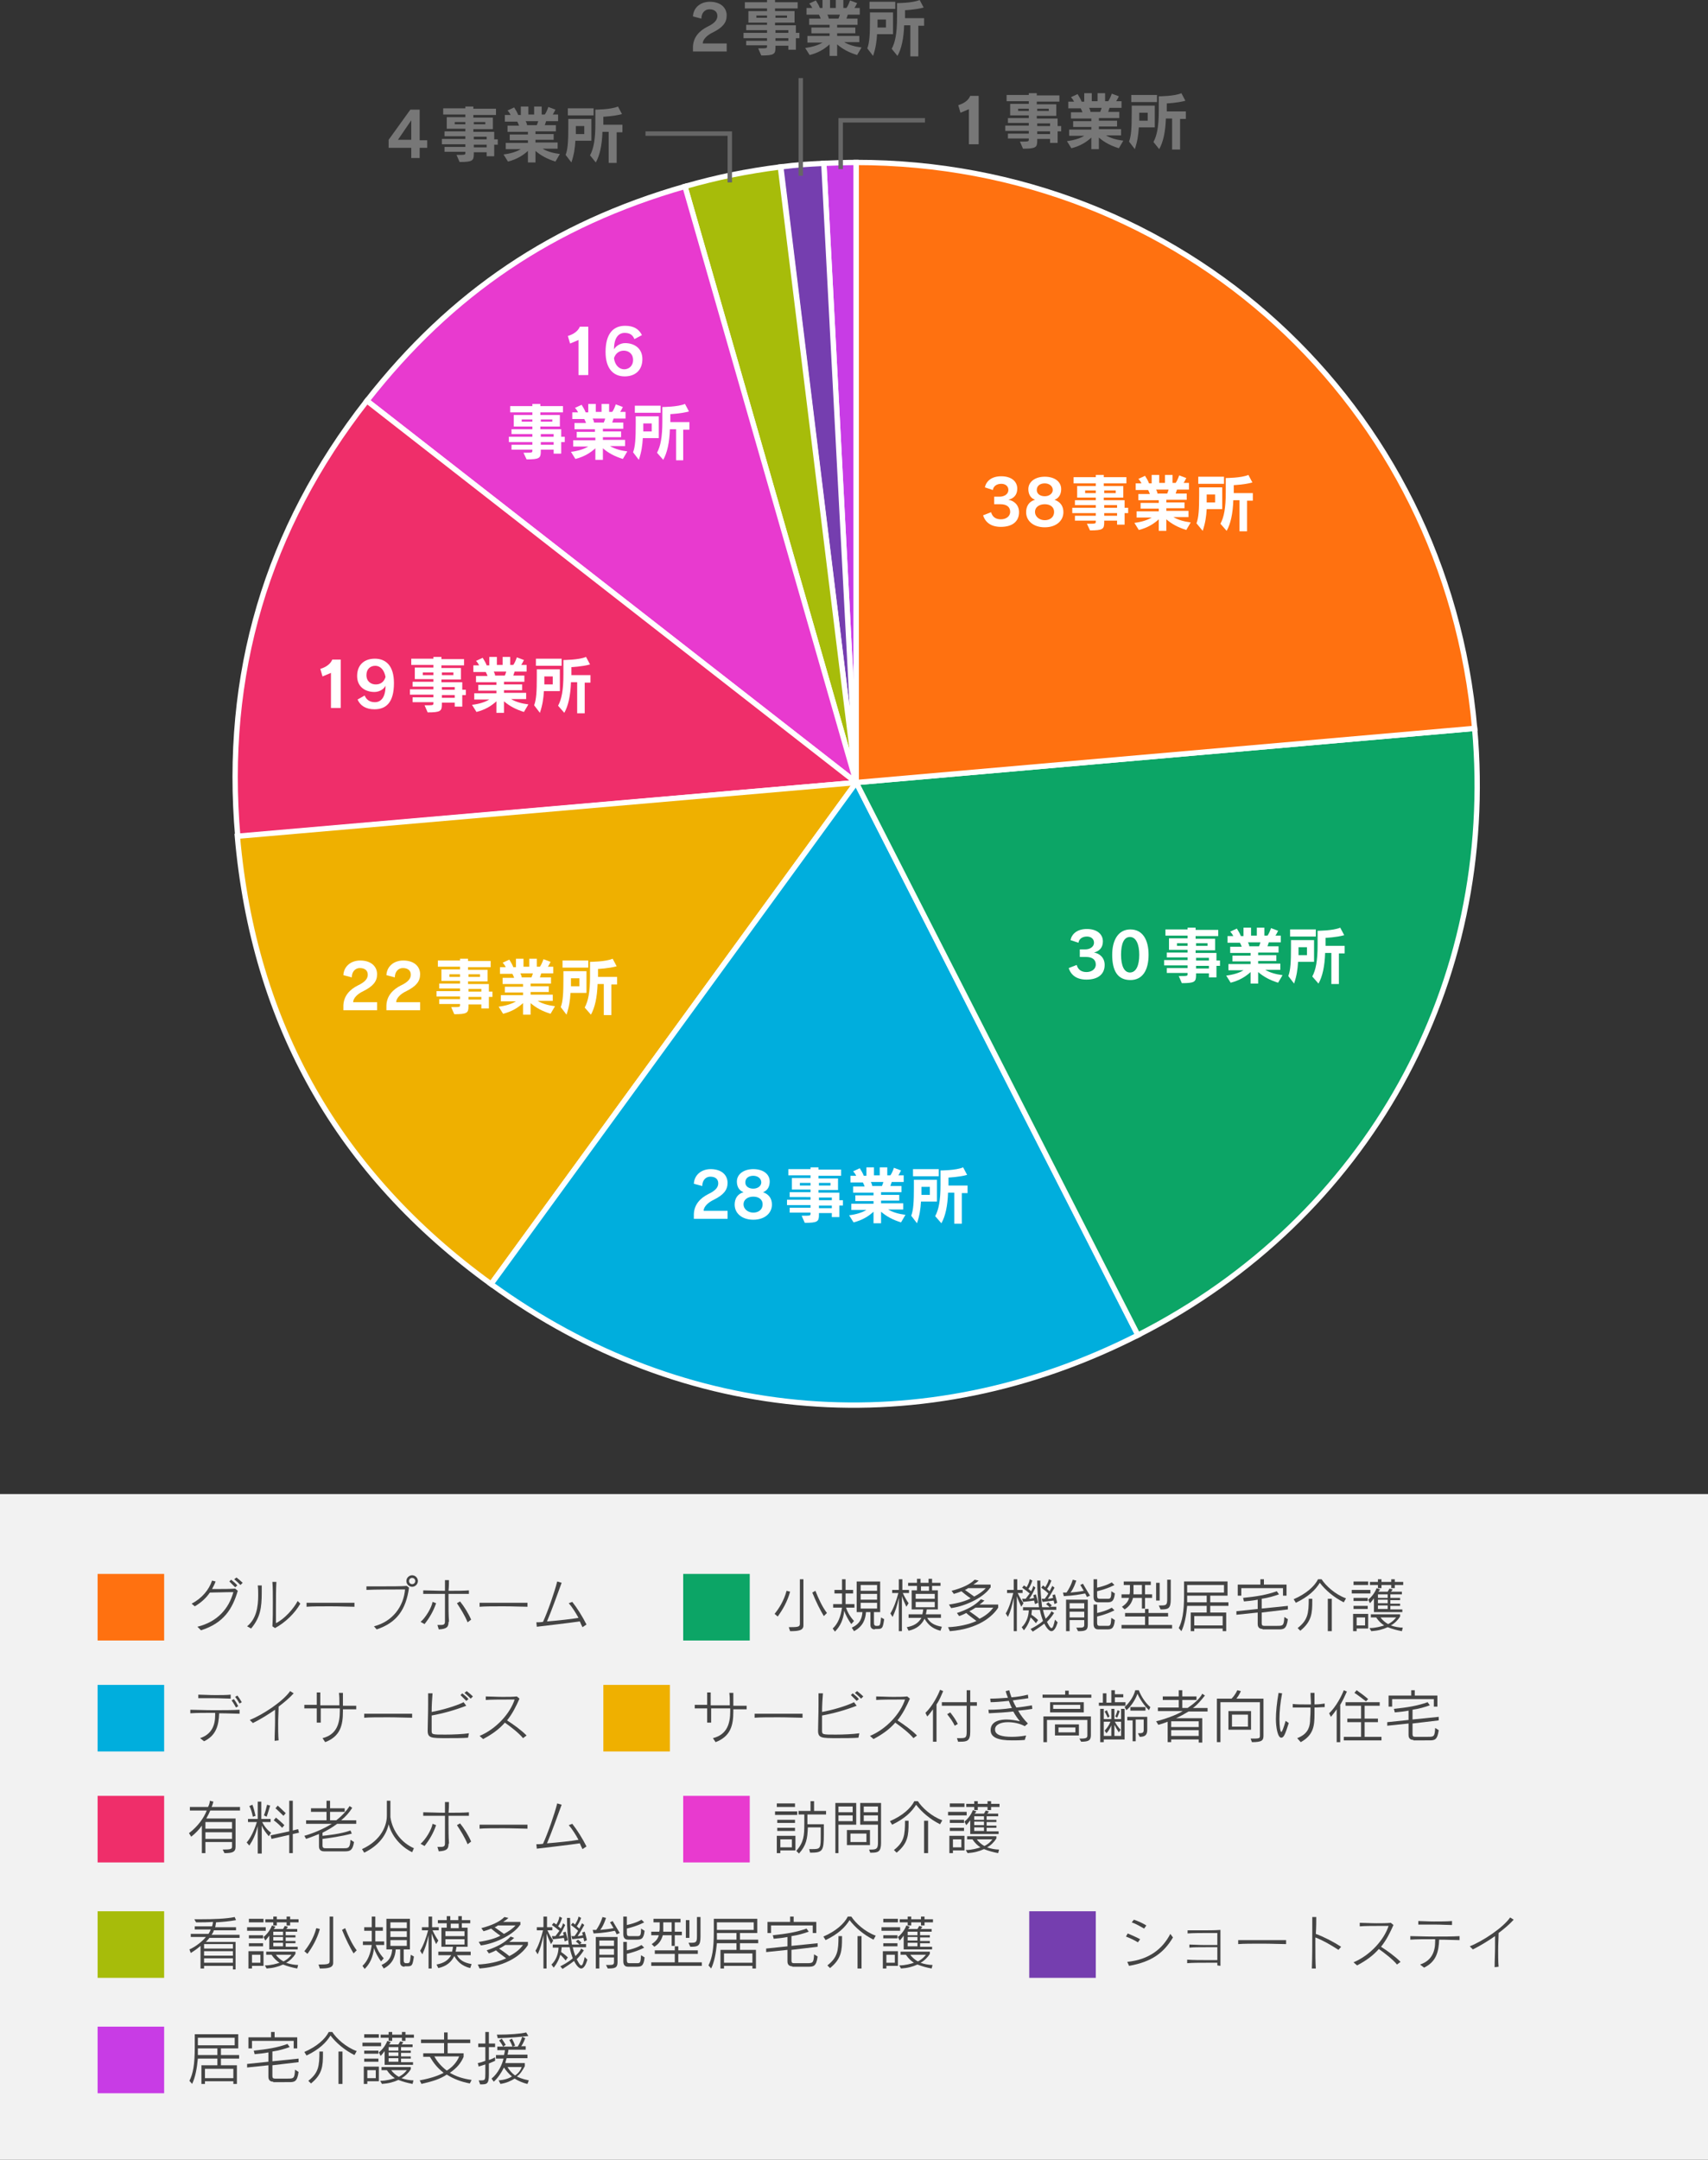 <?xml version="1.0" encoding="utf-8"?>
<!-- Generator: Adobe Illustrator 26.3.1, SVG Export Plug-In . SVG Version: 6.00 Build 0)  -->
<svg version="1.1" id="レイヤー_1" xmlns="http://www.w3.org/2000/svg" xmlns:xlink="http://www.w3.org/1999/xlink" x="0px"
	 y="0px" width="385px" height="486.6px" viewBox="0 0 385 486.6" style="enable-background:new 0 0 385 486.6;"
	 xml:space="preserve">
<rect x="0" y="0" width="385" height="486.6" fill="#333333" stroke="none"/>
<style type="text/css">
	.st0{fill:#C83CE5;stroke:#FFFFFF;stroke-width:1.2;stroke-miterlimit:10;}
	.st1{fill:#753EAF;stroke:#FFFFFF;stroke-width:1.2;stroke-miterlimit:10;}
	.st2{fill:#A7BC0A;stroke:#FFFFFF;stroke-width:1.2;stroke-miterlimit:10;}
	.st3{fill:#E83ACF;stroke:#FFFFFF;stroke-width:1.2;stroke-miterlimit:10;}
	.st4{fill:#EF2E6A;stroke:#FFFFFF;stroke-width:1.2;stroke-miterlimit:10;}
	.st5{fill:#EFB000;stroke:#FFFFFF;stroke-width:1.2;stroke-miterlimit:10;}
	.st6{fill:#00AEDD;stroke:#FFFFFF;stroke-width:1.2;stroke-miterlimit:10;}
	.st7{fill:#0CA566;stroke:#FFFFFF;stroke-width:1.2;stroke-miterlimit:10;}
	.st8{fill:#FF7110;stroke:#FFFFFF;stroke-width:1.2;stroke-miterlimit:10;}
	.st9{fill:#F2F2F2;}
	.st10{fill:#FFFFFF;}
	.st11{fill:#777777;}
	.st12{fill:#FF7110;}
	.st13{fill:#00AEDD;}
	.st14{fill:#EFB000;}
	.st15{fill:#0CA566;}
	.st16{fill:#444444;}
	.st17{fill:#E83ACF;}
	.st18{fill:#753EAF;}
	.st19{fill:#EF2E6A;}
	.st20{fill:#C83CE5;}
	.st21{fill:#A7BC0A;}
	.st22{fill:none;stroke:#666666;stroke-miterlimit:10;}
</style>
<g>
	<path class="st0" d="M193,176.3l-7.3-139.5c1.9-0.1,5.4-0.2,7.3-0.2V176.3z"/>
	<path class="st1" d="M193,176.3L176,37.6c3.8-0.5,5.9-0.6,9.7-0.8L193,176.3z"/>
	<path class="st2" d="M193,176.3L154.4,42c7.4-2.1,13.8-3.4,21.5-4.4L193,176.3z"/>
	<path class="st3" d="M193,176.3l-110.3-86c19-24.3,42-39.8,71.7-48.3L193,176.3z"/>
	<path class="st4" d="M193,176.3L53.6,188.5c-3.2-36.5,6.5-69.3,29.1-98.2L193,176.3z"/>
	<path class="st5" d="M193,176.3l-82.3,113c-34.4-24.9-53.5-58.6-57.2-100.9L193,176.3z"/>
	<path class="st6" d="M193,176.3l63.5,124.5c-48.2,24.5-102,20.3-145.8-11.5L193,176.3z"/>
	<path class="st7" d="M193,176.3l139.4-12.2c5.1,57.7-24.2,110.4-75.9,136.7L193,176.3z"/>
	<path class="st8" d="M193,176.3V36.6c73.4,0,133,54.5,139.4,127.5L193,176.3z"/>
</g>
<g>
	<rect y="336.6" class="st9" width="385" height="150"/>
</g>
<g>
	<g>
		<path class="st10" d="M224.1,113.7v-1.8h1.2c1.1,0,2-0.6,2-1.5c0-0.9-0.7-1.4-1.6-1.4c-1.1,0-1.8,0.6-1.9,1.4l-1.8-0.6
			c0.3-1.4,1.5-2.5,3.7-2.5c2.2,0,3.6,1.1,3.6,2.8c0,1.4-0.8,2.2-2,2.5c1.2,0.2,2.4,1.1,2.4,2.8c0,2-1.4,3.3-4.1,3.3
			c-2.2,0-3.5-1-4-2.6l1.8-0.7c0.3,1.1,1.1,1.6,2.2,1.6c1.1,0,2.1-0.6,2.1-1.7c0-1.1-0.8-1.7-2.2-1.7H224.1z"/>
		<path class="st10" d="M239.7,115.4c0,1.9-1.6,3.4-4.2,3.4c-2.5,0-4.2-1.4-4.2-3.4c0-1.3,0.6-2.4,2-2.8c-1.1-0.4-1.5-1.4-1.5-2.4
			c0-1.7,1.6-2.8,3.7-2.8c2.2,0,3.7,1.1,3.7,2.8c0,1-0.4,2-1.5,2.4C239.1,113.1,239.7,114.1,239.7,115.4z M235.5,113.6
			c-1.3,0-2.2,0.7-2.2,1.7c0,1.2,1.1,1.9,2.2,1.9c1.1,0,2.1-0.6,2.1-1.9C237.6,114.3,236.8,113.6,235.5,113.6z M235.5,108.9
			c-1,0-1.8,0.5-1.8,1.5c0,0.9,0.8,1.4,1.8,1.4c1,0,1.8-0.6,1.8-1.4C237.3,109.5,236.5,108.9,235.5,108.9z"/>
		<path class="st10" d="M251.8,118.2v-0.9h-2.9v0.4c0,1.5-0.3,1.8-3.2,1.8L245,118c2,0,2,0,2-0.5v-0.2h-4.7v-1.1h4.7v-0.6h-5.3v-1.2
			h5.3v-0.6h-4.7v-1.1h4.7v-0.6h-4.2v-2.6h4.2v-0.6h-5v-1.4h5V107h1.8v0.5h5.1v1.4h-5.1v0.6h4.4v2.6h-4.4v0.6h4.7v1.7h0.8v1.2h-0.8
			v2.6H251.8z M247,110.5h-2.4v0.6h2.4V110.5z M251.5,110.5h-2.6v0.6h2.6V110.5z M251.8,113.8h-2.9v0.6h2.9V113.8z M251.8,115.6
			h-2.9v0.6h2.9V115.6z"/>
		<path class="st10" d="M267.4,119.4c-1.9-0.6-3.2-1.3-4.5-2.4v2.6h-1.7V117c-1.1,1-2.5,1.9-4.5,2.4l-1-1.6c1.6-0.2,2.9-0.6,3.9-1.2
			h-3.4v-1.4h5v-0.6h-4.1v-1.3h4.1v-0.6h-4.6v-1.4h2.6c-0.1-0.3-0.3-0.7-0.4-0.9H256v-1.5h1.3c-0.2-0.4-0.4-0.7-0.7-1l1.5-0.7
			c0.3,0.5,0.7,1.1,0.9,1.7h0.6V107h1.7v1.8h1.3V107h1.7v1.8h0.7c0.3-0.4,0.6-1.1,0.8-1.7l1.6,0.6c-0.2,0.4-0.4,0.8-0.6,1.1h1.2v1.5
			h-2.7c-0.1,0.3-0.2,0.6-0.3,0.9h2.5v1.4h-4.6v0.6h4.1v1.3h-4.1v0.6h5v1.4h-3.4c1,0.6,2.3,1,3.9,1.2L267.4,119.4z M260.6,110.3
			c0.1,0.2,0.3,0.6,0.3,0.9h2.2c0.1-0.3,0.3-0.7,0.3-0.9H260.6z"/>
		<path class="st10" d="M269.7,117.9c0.5-1.3,0.6-3.2,0.6-6.3v-1.8h5.2v4.9H272c-0.1,1.7-0.3,3.1-0.9,4.9L269.7,117.9z M270.1,109
			v-1.6h5.8v1.6H270.1z M273.9,111.4H272v1.8h1.9V111.4z M279.4,119.6v-6.9H278c-0.1,3-0.6,5.3-1.5,6.9l-1.4-1.6
			c0.8-1.5,1.2-3.5,1.2-7.1v-3.2c0,0,3.5,0,5.1-0.7l0.9,1.7c-1.8,0.5-4.2,0.6-4.2,0.6v1.8h4.3v1.7h-1.3v6.9H279.4z"/>
	</g>
</g>
<g>
	<g>
		<path class="st10" d="M243.4,215.7v-1.8h1.2c1.1,0,2-0.6,2-1.5c0-0.9-0.7-1.4-1.6-1.4c-1.1,0-1.8,0.6-1.9,1.4l-1.8-0.6
			c0.3-1.4,1.5-2.5,3.7-2.5c2.2,0,3.6,1.1,3.6,2.8c0,1.4-0.8,2.2-2,2.5c1.2,0.2,2.4,1.1,2.4,2.8c0,2-1.4,3.3-4.1,3.3
			c-2.2,0-3.5-1-4-2.6l1.8-0.7c0.3,1.1,1.1,1.6,2.2,1.6c1.1,0,2.1-0.6,2.1-1.7c0-1.1-0.8-1.7-2.2-1.7H243.4z"/>
		<path class="st10" d="M250.7,215.1c0-3.2,1.3-5.7,4.1-5.7c2.8,0,4.1,2.4,4.1,5.7c0,3.4-1.3,5.7-4.1,5.7
			C251.9,220.8,250.7,218.7,250.7,215.1z M256.8,215.1c0-2.3-0.7-4-2.1-4c-1.4,0-2,1.6-2,4c0,2.5,0.7,4,2,4
			C256.1,219.1,256.8,217.5,256.8,215.1z"/>
		<path class="st10" d="M272.5,220.2v-0.9h-2.9v0.4c0,1.5-0.3,1.8-3.2,1.8l-0.7-1.6c2,0,2,0,2-0.5v-0.2h-4.7v-1.1h4.7v-0.6h-5.3
			v-1.2h5.3v-0.6H263v-1.1h4.7v-0.6h-4.2v-2.6h4.2v-0.6h-5v-1.4h5V209h1.8v0.5h5.1v1.4h-5.1v0.6h4.4v2.6h-4.4v0.6h4.7v1.7h0.8v1.2
			h-0.8v2.6H272.5z M267.7,212.5h-2.4v0.6h2.4V212.5z M272.2,212.5h-2.6v0.6h2.6V212.5z M272.5,215.8h-2.9v0.6h2.9V215.8z
			 M272.5,217.6h-2.9v0.6h2.9V217.6z"/>
		<path class="st10" d="M288.1,221.4c-1.9-0.6-3.2-1.3-4.5-2.4v2.6h-1.7V219c-1.1,1-2.5,1.9-4.5,2.4l-1-1.6c1.6-0.2,2.9-0.6,3.9-1.2
			h-3.4v-1.4h5v-0.6h-4.1v-1.3h4.1v-0.6h-4.6v-1.4h2.6c-0.1-0.3-0.3-0.7-0.4-0.9h-2.8v-1.5h1.3c-0.2-0.4-0.4-0.7-0.7-1l1.5-0.7
			c0.3,0.5,0.7,1.1,0.9,1.7h0.6V209h1.7v1.8h1.3V209h1.7v1.8h0.7c0.3-0.4,0.6-1.1,0.8-1.7l1.6,0.6c-0.2,0.4-0.4,0.8-0.6,1.1h1.2v1.5
			h-2.7c-0.1,0.3-0.2,0.6-0.3,0.9h2.5v1.4h-4.6v0.6h4.1v1.3h-4.1v0.6h5v1.4h-3.4c1,0.6,2.3,1,3.9,1.2L288.1,221.4z M281.3,212.3
			c0.1,0.2,0.3,0.6,0.3,0.9h2.2c0.1-0.3,0.3-0.7,0.3-0.9H281.3z"/>
		<path class="st10" d="M290.4,219.9c0.5-1.3,0.6-3.2,0.6-6.3v-1.8h5.2v4.9h-3.6c-0.1,1.7-0.3,3.1-0.9,4.9L290.4,219.9z M290.8,211
			v-1.6h5.8v1.6H290.8z M294.6,213.4h-1.9v1.8h1.9V213.4z M300.1,221.6v-6.9h-1.4c-0.1,3-0.6,5.3-1.5,6.9l-1.4-1.6
			c0.8-1.5,1.2-3.5,1.2-7.1v-3.2c0,0,3.5,0,5.1-0.7l0.9,1.7c-1.8,0.5-4.2,0.6-4.2,0.6v1.8h4.3v1.7h-1.3v6.9H300.1z"/>
	</g>
</g>
<g>
	<g>
		<path class="st10" d="M156.4,274.6v-1.1c0.1-2.2,1.5-3.6,3.3-4.5c1.7-0.8,2.2-1.6,2.2-2.4c0-0.9-0.6-1.5-1.8-1.5
			c-1,0-1.8,0.8-1.8,2.1l-1.9-0.5c0.1-2,1.7-3.3,3.8-3.3c2.4,0,3.8,1.3,3.8,3.1c0,1.6-0.9,2.7-3.1,3.8c-1.3,0.6-2.3,1.6-2.3,2.5h5.4
			v1.8H156.4z"/>
		<path class="st10" d="M174,271.4c0,1.9-1.6,3.4-4.2,3.4c-2.5,0-4.2-1.4-4.2-3.4c0-1.3,0.6-2.4,2-2.8c-1.1-0.4-1.5-1.4-1.5-2.4
			c0-1.7,1.6-2.8,3.7-2.8c2.2,0,3.7,1.1,3.7,2.8c0,1-0.4,2-1.5,2.4C173.4,269.1,174,270.1,174,271.4z M169.8,269.6
			c-1.3,0-2.2,0.7-2.2,1.7c0,1.2,1.1,1.9,2.2,1.9c1.1,0,2.1-0.6,2.1-1.9C171.9,270.3,171.1,269.6,169.8,269.6z M169.8,264.9
			c-1,0-1.8,0.5-1.8,1.5c0,0.9,0.8,1.4,1.8,1.4c1,0,1.8-0.6,1.8-1.4C171.6,265.5,170.8,264.9,169.8,264.9z"/>
		<path class="st10" d="M187.5,274.2v-0.9h-2.9v0.4c0,1.5-0.3,1.8-3.2,1.8l-0.7-1.6c2,0,2,0,2-0.5v-0.2h-4.7v-1.1h4.7v-0.6h-5.3
			v-1.2h5.3v-0.6H178v-1.1h4.7v-0.6h-4.2v-2.6h4.2v-0.6h-5v-1.4h5V263h1.8v0.5h5.1v1.4h-5.1v0.6h4.4v2.6h-4.4v0.6h4.7v1.7h0.8v1.2
			h-0.8v2.6H187.5z M182.7,266.5h-2.4v0.6h2.4V266.5z M187.2,266.5h-2.6v0.6h2.6V266.5z M187.5,269.8h-2.9v0.6h2.9V269.8z
			 M187.5,271.6h-2.9v0.6h2.9V271.6z"/>
		<path class="st10" d="M203.1,275.4c-1.9-0.6-3.2-1.3-4.5-2.4v2.6h-1.7V273c-1.1,1-2.5,1.9-4.5,2.4l-1-1.6c1.6-0.2,2.9-0.6,3.9-1.2
			h-3.4v-1.4h5v-0.6h-4.1v-1.3h4.1v-0.6h-4.6v-1.4h2.6c-0.1-0.3-0.3-0.7-0.4-0.9h-2.8v-1.5h1.3c-0.2-0.4-0.4-0.7-0.7-1l1.5-0.7
			c0.3,0.5,0.7,1.1,0.9,1.7h0.6V263h1.7v1.8h1.3V263h1.7v1.8h0.7c0.3-0.4,0.6-1.1,0.8-1.7l1.6,0.6c-0.2,0.4-0.4,0.8-0.6,1.1h1.2v1.5
			h-2.7c-0.1,0.3-0.2,0.6-0.3,0.9h2.5v1.4h-4.6v0.6h4.1v1.3h-4.1v0.6h5v1.4h-3.4c1,0.6,2.3,1,3.9,1.2L203.1,275.4z M196.3,266.3
			c0.1,0.2,0.3,0.6,0.3,0.9h2.2c0.1-0.3,0.3-0.7,0.3-0.9H196.3z"/>
		<path class="st10" d="M205.4,273.9c0.5-1.3,0.6-3.2,0.6-6.3v-1.8h5.2v4.9h-3.6c-0.1,1.7-0.3,3.1-0.9,4.9L205.4,273.9z M205.8,265
			v-1.6h5.8v1.6H205.8z M209.6,267.4h-1.9v1.8h1.9V267.4z M215.1,275.6v-6.9h-1.4c-0.1,3-0.6,5.3-1.5,6.9l-1.4-1.6
			c0.8-1.5,1.2-3.5,1.2-7.1v-3.2c0,0,3.5,0,5.1-0.7l0.9,1.7c-1.8,0.5-4.2,0.6-4.2,0.6v1.8h4.3v1.7h-1.3v6.9H215.1z"/>
	</g>
</g>
<g>
	<g>
		<path class="st10" d="M130.4,84.6v-8l-1.9,0.8l-0.5-1.7c1.3-0.4,2.3-1.1,2.7-2.1h1.9v10.9H130.4z"/>
		<path class="st10" d="M143,76.4c-0.4-1-1.1-1.4-2.2-1.4c-1.3,0-2.4,1-2.4,3.7c0.4-0.7,1.4-1.4,2.5-1.4c2,0,3.9,1.1,3.9,3.6
			c0,2.5-1.6,3.9-4,3.9c-2.5,0-4.3-1.7-4.3-5.5c0-4.2,1.8-5.9,4.4-5.9c1.9,0,3.1,0.7,3.8,2.1L143,76.4z M140.7,83.2c1,0,2-0.7,2-2.1
			c0-1.4-1-2.1-2.1-2.1c-1.1,0-1.9,0.7-2.2,1.7C138.6,82.3,139.6,83.2,140.7,83.2z"/>
		<path class="st10" d="M124.8,102.2v-0.9h-2.9v0.4c0,1.5-0.3,1.8-3.2,1.8L118,102c2,0,2,0,2-0.5v-0.2h-4.7v-1.1h4.7v-0.6h-5.3v-1.2
			h5.3v-0.6h-4.7v-1.1h4.7v-0.6h-4.2v-2.6h4.2v-0.6h-5v-1.4h5V91h1.8v0.5h5.1v1.4h-5.1v0.6h4.4v2.6h-4.4v0.6h4.7v1.7h0.8v1.2h-0.8
			v2.6H124.8z M120,94.5h-2.4V95h2.4V94.5z M124.5,94.5h-2.6V95h2.6V94.5z M124.8,97.8h-2.9v0.6h2.9V97.8z M124.8,99.6h-2.9v0.6h2.9
			V99.6z"/>
		<path class="st10" d="M140.4,103.4c-1.9-0.6-3.2-1.3-4.5-2.4v2.6h-1.7V101c-1.1,1-2.5,1.9-4.5,2.4l-1-1.6c1.6-0.2,2.9-0.6,3.9-1.2
			h-3.4v-1.4h5v-0.6H130v-1.3h4.1v-0.6h-4.6v-1.4h2.6c-0.1-0.3-0.3-0.7-0.4-0.9H129v-1.5h1.3c-0.2-0.4-0.4-0.7-0.7-1l1.5-0.7
			c0.3,0.5,0.7,1.1,0.9,1.7h0.6V91h1.7v1.8h1.3V91h1.7v1.8h0.7c0.3-0.4,0.6-1.1,0.8-1.7l1.6,0.6c-0.2,0.4-0.4,0.8-0.6,1.1h1.2v1.5
			h-2.7c-0.1,0.3-0.2,0.6-0.3,0.9h2.5v1.4h-4.6v0.6h4.1v1.3h-4.1v0.6h5v1.4h-3.4c1,0.6,2.3,1,3.9,1.2L140.4,103.4z M133.6,94.3
			c0.1,0.2,0.3,0.6,0.3,0.9h2.2c0.1-0.3,0.3-0.7,0.3-0.9H133.6z"/>
		<path class="st10" d="M142.7,101.9c0.5-1.3,0.6-3.2,0.6-6.3v-1.8h5.2v4.9h-3.6c-0.1,1.7-0.3,3.1-0.9,4.9L142.7,101.9z M143.1,93
			v-1.6h5.8V93H143.1z M146.9,95.4H145v1.8h1.9V95.4z M152.4,103.6v-6.9H151c-0.1,3-0.6,5.3-1.5,6.9l-1.4-1.6
			c0.8-1.5,1.2-3.5,1.2-7.1v-3.2c0,0,3.5,0,5.1-0.7l0.9,1.7c-1.8,0.5-4.2,0.6-4.2,0.6v1.8h4.3v1.7H154v6.9H152.4z"/>
	</g>
</g>
<g>
	<g>
		<path class="st10" d="M77.4,227.6v-1.1c0.1-2.2,1.5-3.6,3.3-4.5c1.7-0.8,2.2-1.6,2.2-2.4c0-0.9-0.6-1.5-1.8-1.5
			c-1,0-1.8,0.8-1.8,2.1l-1.9-0.5c0.1-2,1.7-3.3,3.8-3.3c2.4,0,3.8,1.3,3.8,3.1c0,1.6-0.9,2.7-3.1,3.8c-1.3,0.6-2.3,1.6-2.3,2.5h5.4
			v1.8H77.4z"/>
		<path class="st10" d="M87.1,227.6v-1.1c0.1-2.2,1.5-3.6,3.3-4.5c1.7-0.8,2.2-1.6,2.2-2.4c0-0.9-0.6-1.5-1.8-1.5
			c-1,0-1.8,0.8-1.8,2.1l-1.9-0.5c0.1-2,1.7-3.3,3.8-3.3c2.4,0,3.8,1.3,3.8,3.1c0,1.6-0.9,2.7-3.1,3.8c-1.3,0.6-2.3,1.6-2.3,2.5h5.4
			v1.8H87.1z"/>
		<path class="st10" d="M108.5,227.2v-0.9h-2.9v0.4c0,1.5-0.3,1.8-3.2,1.8l-0.7-1.6c2,0,2,0,2-0.5v-0.2h-4.7v-1.1h4.7v-0.6h-5.3
			v-1.2h5.3v-0.6H99v-1.1h4.7v-0.6h-4.2v-2.6h4.2v-0.6h-5v-1.4h5V216h1.8v0.5h5.1v1.4h-5.1v0.6h4.4v2.6h-4.4v0.6h4.7v1.7h0.8v1.2
			h-0.8v2.6H108.5z M103.7,219.5h-2.4v0.6h2.4V219.5z M108.2,219.5h-2.6v0.6h2.6V219.5z M108.5,222.8h-2.9v0.6h2.9V222.8z
			 M108.5,224.6h-2.9v0.6h2.9V224.6z"/>
		<path class="st10" d="M124.1,228.4c-1.9-0.6-3.2-1.3-4.5-2.4v2.6h-1.7V226c-1.1,1-2.5,1.9-4.5,2.4l-1-1.6c1.6-0.2,2.9-0.6,3.9-1.2
			h-3.4v-1.4h5v-0.6h-4.1v-1.3h4.1v-0.6h-4.6v-1.4h2.6c-0.1-0.3-0.3-0.7-0.4-0.9h-2.8v-1.5h1.3c-0.2-0.4-0.4-0.7-0.7-1l1.5-0.7
			c0.3,0.5,0.7,1.1,0.9,1.7h0.6V216h1.7v1.8h1.3V216h1.7v1.8h0.7c0.3-0.4,0.6-1.1,0.8-1.7l1.6,0.6c-0.2,0.4-0.4,0.8-0.6,1.1h1.2v1.5
			h-2.7c-0.1,0.3-0.2,0.6-0.3,0.9h2.5v1.4h-4.6v0.6h4.1v1.3h-4.1v0.6h5v1.4h-3.4c1,0.6,2.3,1,3.9,1.2L124.1,228.4z M117.3,219.3
			c0.1,0.2,0.3,0.6,0.3,0.9h2.2c0.1-0.3,0.3-0.7,0.3-0.9H117.3z"/>
		<path class="st10" d="M126.4,226.9c0.5-1.3,0.6-3.2,0.6-6.3v-1.8h5.2v4.9h-3.6c-0.1,1.7-0.3,3.1-0.9,4.9L126.4,226.9z M126.8,218
			v-1.6h5.8v1.6H126.8z M130.6,220.4h-1.9v1.8h1.9V220.4z M136.1,228.6v-6.9h-1.4c-0.1,3-0.6,5.3-1.5,6.9l-1.4-1.6
			c0.8-1.5,1.2-3.5,1.2-7.1v-3.2c0,0,3.5,0,5.1-0.7l0.9,1.7c-1.8,0.5-4.2,0.6-4.2,0.6v1.8h4.3v1.7h-1.3v6.9H136.1z"/>
	</g>
</g>
<g>
	<g>
		<path class="st10" d="M74.6,159.6v-8l-1.9,0.8l-0.5-1.7c1.3-0.4,2.3-1.1,2.7-2.1h1.9v10.9H74.6z"/>
		<path class="st10" d="M82.2,156.7c0.4,1,1.2,1.5,2.3,1.5c1.4,0,2.4-1.1,2.4-3.7c-0.4,0.8-1.4,1.4-2.5,1.4c-2,0-3.9-1.1-3.9-3.6
			c0-2.5,1.6-3.9,4-3.9c2.5,0,4.3,1.6,4.3,5.5c0,4.3-1.7,5.9-4.4,5.9c-1.9,0-3.2-0.8-3.8-2.2L82.2,156.7z M84.6,150
			c-1.1,0-2,0.7-2,2.1c0,1.4,1,2.1,2.1,2.1c1.1,0,1.9-0.6,2.2-1.7C86.6,150.9,85.7,150,84.6,150z"/>
		<path class="st10" d="M102.5,159.2v-0.9h-2.9v0.4c0,1.5-0.3,1.8-3.2,1.8l-0.7-1.6c2,0,2,0,2-0.5v-0.2h-4.7v-1.1h4.7v-0.6h-5.3
			v-1.2h5.3v-0.6H93v-1.1h4.7v-0.6h-4.2v-2.6h4.2v-0.6h-5v-1.4h5V148h1.8v0.5h5.1v1.4h-5.1v0.6h4.4v2.6h-4.4v0.6h4.7v1.7h0.8v1.2
			h-0.8v2.6H102.5z M97.7,151.5h-2.4v0.6h2.4V151.5z M102.2,151.5h-2.6v0.6h2.6V151.5z M102.5,154.8h-2.9v0.6h2.9V154.8z
			 M102.5,156.6h-2.9v0.6h2.9V156.6z"/>
		<path class="st10" d="M118.1,160.4c-1.9-0.6-3.2-1.3-4.5-2.4v2.6h-1.7V158c-1.1,1-2.5,1.9-4.5,2.4l-1-1.6c1.6-0.2,2.9-0.6,3.9-1.2
			h-3.4v-1.4h5v-0.6h-4.1v-1.3h4.1v-0.6h-4.6v-1.4h2.6c-0.1-0.3-0.3-0.7-0.4-0.9h-2.8v-1.5h1.3c-0.2-0.4-0.4-0.7-0.7-1l1.5-0.7
			c0.3,0.5,0.7,1.1,0.9,1.7h0.6V148h1.7v1.8h1.3V148h1.7v1.8h0.7c0.3-0.4,0.6-1.1,0.8-1.7l1.6,0.6c-0.2,0.4-0.4,0.8-0.6,1.1h1.2v1.5
			h-2.7c-0.1,0.3-0.2,0.6-0.3,0.9h2.5v1.4h-4.6v0.6h4.1v1.3h-4.1v0.6h5v1.4h-3.4c1,0.6,2.3,1,3.9,1.2L118.1,160.4z M111.3,151.3
			c0.1,0.2,0.3,0.6,0.3,0.9h2.2c0.1-0.3,0.3-0.7,0.3-0.9H111.3z"/>
		<path class="st10" d="M120.4,158.9c0.5-1.3,0.6-3.2,0.6-6.3v-1.8h5.2v4.9h-3.6c-0.1,1.7-0.3,3.1-0.9,4.9L120.4,158.9z M120.8,150
			v-1.6h5.8v1.6H120.8z M124.6,152.4h-1.9v1.8h1.9V152.4z M130.1,160.6v-6.9h-1.4c-0.1,3-0.6,5.3-1.5,6.9l-1.4-1.6
			c0.8-1.5,1.2-3.5,1.2-7.1v-3.2c0,0,3.5,0,5.1-0.7l0.9,1.7c-1.8,0.5-4.2,0.6-4.2,0.6v1.8h4.3v1.7h-1.3v6.9H130.1z"/>
	</g>
</g>
<g>
	<g>
		<path class="st11" d="M92.7,35.6v-2.3h-5.1v-1.8l4.9-6.8h2.1v6.9h1.7v1.7h-1.7v2.3H92.7z M92.7,27.1l-3,4.4h3V27.1z"/>
		<path class="st11" d="M109.7,35.2v-0.9h-2.9v0.4c0,1.5-0.3,1.8-3.2,1.8l-0.7-1.6c2,0,2,0,2-0.5v-0.2h-4.7v-1.1h4.7v-0.6h-5.3v-1.2
			h5.3v-0.6h-4.7v-1.1h4.7v-0.6h-4.2v-2.6h4.2v-0.6h-5v-1.4h5V24h1.8v0.5h5.1v1.4h-5.1v0.6h4.4v2.6h-4.4v0.6h4.7v1.7h0.8v1.2h-0.8
			v2.6H109.7z M104.9,27.5h-2.4V28h2.4V27.5z M109.4,27.5h-2.6V28h2.6V27.5z M109.7,30.8h-2.9v0.6h2.9V30.8z M109.7,32.6h-2.9v0.6
			h2.9V32.6z"/>
		<path class="st11" d="M125.2,36.4c-1.9-0.6-3.2-1.3-4.5-2.4v2.6H119V34c-1.1,1-2.5,1.9-4.5,2.4l-1-1.6c1.6-0.2,2.9-0.6,3.9-1.2
			h-3.4v-1.4h5v-0.6h-4.1v-1.3h4.1v-0.6h-4.6v-1.4h2.6c-0.1-0.3-0.3-0.7-0.4-0.9h-2.8v-1.5h1.3c-0.2-0.4-0.4-0.7-0.7-1l1.5-0.7
			c0.3,0.5,0.7,1.1,0.9,1.7h0.6V24h1.7v1.8h1.3V24h1.7v1.8h0.7c0.3-0.4,0.6-1.1,0.8-1.7l1.6,0.6c-0.2,0.4-0.4,0.8-0.6,1.1h1.2v1.5
			h-2.7c-0.1,0.3-0.2,0.6-0.3,0.9h2.5v1.4h-4.6v0.6h4.1v1.3h-4.1v0.6h5v1.4h-3.4c1,0.6,2.3,1,3.9,1.2L125.2,36.4z M118.5,27.3
			c0.1,0.2,0.3,0.6,0.3,0.9h2.2c0.1-0.3,0.3-0.7,0.3-0.9H118.5z"/>
		<path class="st11" d="M127.5,34.9c0.5-1.3,0.6-3.2,0.6-6.3v-1.8h5.2v4.9h-3.6c-0.1,1.7-0.3,3.1-0.9,4.9L127.5,34.9z M128,26v-1.6
			h5.8V26H128z M131.7,28.4h-1.9v1.8h1.9V28.4z M137.2,36.6v-6.9h-1.4c-0.1,3-0.6,5.3-1.5,6.9L133,35c0.8-1.5,1.2-3.5,1.2-7.1v-3.2
			c0,0,3.5,0,5.1-0.7l0.9,1.7c-1.8,0.5-4.2,0.6-4.2,0.6v1.8h4.3v1.7h-1.3v6.9H137.2z"/>
	</g>
</g>
<g>
	<g>
		<path class="st11" d="M218.4,32.6v-8l-1.9,0.8l-0.5-1.7c1.3-0.4,2.3-1.1,2.7-2.1h1.9v10.9H218.4z"/>
		<path class="st11" d="M236.7,32.2v-0.9h-2.9v0.4c0,1.5-0.3,1.8-3.2,1.8l-0.7-1.6c2,0,2,0,2-0.5v-0.2h-4.7v-1.1h4.7v-0.6h-5.3v-1.2
			h5.3v-0.6h-4.7v-1.1h4.7v-0.6h-4.2v-2.6h4.2v-0.6h-5v-1.4h5V21h1.8v0.5h5.1v1.4h-5.1v0.6h4.4v2.6h-4.4v0.6h4.7v1.7h0.8v1.2h-0.8
			v2.6H236.7z M231.9,24.5h-2.4V25h2.4V24.5z M236.4,24.5h-2.6V25h2.6V24.5z M236.7,27.8h-2.9v0.6h2.9V27.8z M236.7,29.6h-2.9v0.6
			h2.9V29.6z"/>
		<path class="st11" d="M252.2,33.4c-1.9-0.6-3.2-1.3-4.5-2.4v2.6H246V31c-1.1,1-2.5,1.9-4.5,2.4l-1-1.6c1.6-0.2,2.9-0.6,3.9-1.2
			h-3.4v-1.4h5v-0.6h-4.1v-1.3h4.1v-0.6h-4.6v-1.4h2.6c-0.1-0.3-0.3-0.7-0.4-0.9h-2.8v-1.5h1.3c-0.2-0.4-0.4-0.7-0.7-1l1.5-0.7
			c0.3,0.5,0.7,1.1,0.9,1.7h0.6V21h1.7v1.8h1.3V21h1.7v1.8h0.7c0.3-0.4,0.6-1.1,0.8-1.7l1.6,0.6c-0.2,0.4-0.4,0.8-0.6,1.1h1.2v1.5
			h-2.7c-0.1,0.3-0.2,0.6-0.3,0.9h2.5v1.4h-4.6v0.6h4.1v1.3h-4.1v0.6h5v1.4h-3.4c1,0.6,2.3,1,3.9,1.2L252.2,33.4z M245.5,24.3
			c0.1,0.2,0.3,0.6,0.3,0.9h2.2c0.1-0.3,0.3-0.7,0.3-0.9H245.5z"/>
		<path class="st11" d="M254.5,31.9c0.5-1.3,0.6-3.2,0.6-6.3v-1.8h5.2v4.9h-3.6c-0.1,1.7-0.3,3.1-0.9,4.9L254.5,31.9z M255,23v-1.6
			h5.8V23H255z M258.7,25.4h-1.9v1.8h1.9V25.4z M264.2,33.6v-6.9h-1.4c-0.1,3-0.6,5.3-1.5,6.9L260,32c0.8-1.5,1.2-3.5,1.2-7.1v-3.2
			c0,0,3.5,0,5.1-0.7l0.9,1.7c-1.8,0.5-4.2,0.6-4.2,0.6v1.8h4.3v1.7h-1.3v6.9H264.2z"/>
	</g>
</g>
<g>
	<g>
		<path class="st11" d="M156.2,11.6v-1.1c0.1-2.2,1.5-3.6,3.3-4.5c1.7-0.8,2.2-1.6,2.2-2.4c0-0.9-0.6-1.5-1.8-1.5
			c-1,0-1.8,0.8-1.8,2.1l-1.9-0.5c0.1-2,1.7-3.3,3.8-3.3c2.4,0,3.8,1.3,3.8,3.1c0,1.6-0.9,2.7-3.1,3.8c-1.3,0.6-2.3,1.6-2.3,2.5h5.4
			v1.8H156.2z"/>
		<path class="st11" d="M177.7,11.2v-0.9h-2.9v0.4c0,1.5-0.3,1.8-3.2,1.8l-0.7-1.6c2,0,2,0,2-0.5v-0.2h-4.7V9.2h4.7V8.6h-5.3V7.4
			h5.3V6.8h-4.7V5.6h4.7V5.1h-4.2V2.5h4.2V1.9h-5V0.5h5V0h1.8v0.5h5.1v1.4h-5.1v0.6h4.4v2.6h-4.4v0.6h4.7v1.7h0.8v1.2h-0.8v2.6
			H177.7z M172.9,3.5h-2.4V4h2.4V3.5z M177.4,3.5h-2.6V4h2.6V3.5z M177.7,6.8h-2.9v0.6h2.9V6.8z M177.7,8.6h-2.9v0.6h2.9V8.6z"/>
		<path class="st11" d="M193.2,12.4c-1.9-0.6-3.2-1.3-4.5-2.4v2.6H187V10c-1.1,1-2.5,1.9-4.5,2.4l-1-1.6c1.6-0.2,2.9-0.6,3.9-1.2
			h-3.4V8.1h5V7.5h-4.1V6.2h4.1V5.6h-4.6V4.2h2.6c-0.1-0.3-0.3-0.7-0.4-0.9h-2.8V1.8h1.3c-0.2-0.4-0.4-0.7-0.7-1l1.5-0.7
			c0.3,0.5,0.7,1.1,0.9,1.7h0.6V0h1.7v1.8h1.3V0h1.7v1.8h0.7c0.3-0.4,0.6-1.1,0.8-1.7l1.6,0.6c-0.2,0.4-0.4,0.8-0.6,1.1h1.2v1.5
			h-2.7c-0.1,0.3-0.2,0.6-0.3,0.9h2.5v1.4h-4.6v0.6h4.1v1.3h-4.1v0.6h5v1.4h-3.4c1,0.6,2.3,1,3.9,1.2L193.2,12.4z M186.5,3.3
			c0.1,0.2,0.3,0.6,0.3,0.9h2.2c0.1-0.3,0.3-0.7,0.3-0.9H186.5z"/>
		<path class="st11" d="M195.5,10.9c0.5-1.3,0.6-3.2,0.6-6.3V2.8h5.2v4.9h-3.6c-0.1,1.7-0.3,3.1-0.9,4.9L195.5,10.9z M196,2V0.4h5.8
			V2H196z M199.7,4.4h-1.9v1.8h1.9V4.4z M205.2,12.6V5.7h-1.4c-0.1,3-0.6,5.3-1.5,6.9L201,11c0.8-1.5,1.2-3.5,1.2-7.1V0.7
			c0,0,3.5,0,5.1-0.7l0.9,1.7c-1.8,0.5-4.2,0.6-4.2,0.6v1.8h4.3v1.7h-1.3v6.9H205.2z"/>
	</g>
</g>
<rect x="22" y="354.6" class="st12" width="15" height="15"/>
<rect x="22" y="379.6" class="st13" width="15" height="15"/>
<rect x="136" y="379.6" class="st14" width="15" height="15"/>
<rect x="154" y="354.6" class="st15" width="15" height="15"/>
<g>
	<path class="st16" d="M44.5,366.5c4.5-1.1,7.1-4.1,8.1-7.8c-2,0-3.8,0.1-5.3,0.1c-0.8,1.2-2,2.3-3.4,3.1l-0.7-0.6
		c2.3-1.2,3.9-3.1,4.6-5.2l0.8,0.2c-0.2,0.6-0.5,1.1-0.8,1.7h0.8c1.5,0,3.3,0,4.4-0.1l0.6,0.5c-1.2,4.1-3.2,7.3-8.3,8.9L44.5,366.5z
		 M53,357.6c-0.4-0.4-0.9-0.9-1.3-1.3l0.4-0.4c0.5,0.4,1,0.8,1.4,1.3L53,357.6z M54.2,357.1c-0.4-0.4-0.9-0.9-1.4-1.3l0.5-0.4
		c0.5,0.4,1,0.8,1.4,1.2L54.2,357.1z"/>
	<path class="st16" d="M55.7,366.4c2.1-1.7,2.5-4.4,2.5-7c0-0.8,0-1.5-0.1-2.2l0.9,0c0,0.5,0,1,0,1.5c0,3.5-0.3,5.7-2.4,8.2
		L55.7,366.4z M61.4,366.4c0.1-1.6,0.1-3.5,0.1-5.4c0-1.7,0-3.4-0.1-4.6l0.9,0c-0.1,1.4-0.1,4-0.1,6.1c0,1.4,0,2.6,0,3.2
		c2-1,4-3.3,4.9-5l0.6,0.6c-1.2,2.1-3.3,4.2-5.7,5.5L61.4,366.4z"/>
	<path class="st16" d="M79.9,362c-1.1,0-3.3-0.1-5.4-0.1c-2.1,0-4.3,0-5.4,0.1v-0.9c0.9,0,3,0,5,0c2.4,0,4.9,0,5.8,0V362z"/>
	<path class="st16" d="M84.3,366.4c4.3-1.1,6.7-4.6,7-8.3c-2,0-6.9,0-8.7,0.1l0-0.8c1.2,0,2.6,0,4,0c1.8,0,3.7,0,5.1-0.1l0.5,0.4
		c-0.7,5-2.8,7.9-7.3,9.4L84.3,366.4z M92.9,357.5c-0.7,0-1.3-0.6-1.3-1.3s0.6-1.3,1.3-1.3s1.3,0.6,1.3,1.3S93.6,357.5,92.9,357.5z
		 M92.9,355.5c-0.4,0-0.7,0.3-0.7,0.7s0.3,0.7,0.7,0.7s0.7-0.3,0.7-0.7S93.3,355.5,92.9,355.5z"/>
	<path class="st16" d="M94.8,365.4c1.1-0.9,2.5-3.2,2.7-4.5l0.8,0.3c-0.6,1.8-1.5,3.3-2.6,4.7L94.8,365.4z M101.1,365.4
		c0,1.1-0.3,1.6-2.2,1.7l-0.3-1c0.3,0,0.5,0,0.8,0c0.7,0,0.9-0.2,0.9-0.8c0-0.6,0-1.6,0-2.7c0-1.1,0-2.4,0-3.5c-1.8,0-3.7,0-4.9,0
		v-0.8c1.2,0,3,0.1,4.9,0.1c0-0.9,0-1.8,0-2.4l0.9,0c0,0.6,0,1.4-0.1,2.4c1.7,0,3.4,0,4.6-0.1v0.8c-1.2,0-2.9,0-4.6,0v1.5
		c0,1.6,0,3.3,0.1,4.5V365.4z M105.4,365.5c-0.6-1.5-1.6-3.1-2.4-4.3l0.7-0.4c0.9,1.1,1.9,2.7,2.5,4.1L105.4,365.5z"/>
	<path class="st16" d="M118.9,362c-1.1,0-3.3-0.1-5.4-0.1c-2.1,0-4.3,0-5.4,0.1v-0.9c0.9,0,3,0,5,0c2.4,0,4.9,0,5.8,0V362z"/>
	<path class="st16" d="M131.3,366.6c-0.2-0.4-0.4-0.8-0.6-1.3c-2.8,0.4-7.2,0.9-9.7,1.2l-0.1-1c0.4,0,0.9,0,1.5-0.1
		c1.1-2.4,2.6-6.7,3.2-9.1l1,0.3c-1,2.7-2.2,6.1-3.3,8.7c2.4-0.2,5.4-0.5,7.1-0.8c-0.6-1.1-1.4-2.4-2.2-3.3l0.8-0.3
		c1.1,1.4,2.3,3.3,3.2,5.1L131.3,366.6z"/>
</g>
<g>
	<path class="st16" d="M54,386.1c-1.1,0-2.8-0.1-4.6-0.1c-0.1,2.8-0.7,5-3.4,6.3l-0.9-0.7c2.7-0.9,3.4-3,3.4-5.2c0-0.2,0-0.3,0-0.5
		c-2.2,0-4.3,0-5.6,0.1v-0.8c1.2,0,3.2,0.1,5.2,0.1c2.2,0,4.4,0,5.9-0.1V386.1z M51.9,382.7c-0.9,0-2.2-0.1-3.6-0.1
		c-1.4,0-2.7,0-3.6,0v-0.8c0.9,0,2.4,0.1,3.8,0.1c1.3,0,2.6,0,3.5-0.1V382.7z M53.2,384.7c-0.3-0.5-0.6-1.1-1-1.6l0.5-0.3
		c0.4,0.5,0.7,1,1,1.6L53.2,384.7z M54,383.8c-0.3-0.5-0.6-1-1-1.5l0.5-0.3c0.4,0.5,0.7,1,1,1.5L54,383.8z"/>
	<path class="st16" d="M61.9,392.2c0-1.4,0.1-3,0.1-4.6c0-0.8,0-1.6,0-2.4c-1.6,1.1-3.2,2.1-5,3l-0.7-0.7c3-1.2,7.5-4.2,9.1-6.5
		l0.8,0.5c-1,1.1-2.2,2.1-3.4,3c0,1.2-0.1,2.5-0.1,3.8c0,1.3,0,2.6,0.1,3.8L61.9,392.2z"/>
	<path class="st16" d="M72.7,391.6c3.2-0.8,3.9-3.3,3.9-6.1v-0.6c-0.7,0-1.4,0-2.1,0c-0.7,0-1.5,0-2.2,0c0,1.2,0,2.4,0,3.2l-0.9,0
		c0-0.8,0-2,0-3.2c-0.8,0-2,0-2.8,0v-0.8c0.7,0,1.7,0,2.8,0v-0.8c0-0.8,0-1.5,0-2l0.8,0c0,0.5,0,1.2,0,2v0.9h1.2c1,0,2.1,0,3.1,0
		v-0.7c0-0.6,0-1.3-0.1-2.1l0.9,0c0,1.2,0,2.1,0,2.9c1.1,0,2.2,0,3,0v0.8c-0.8,0-1.8,0-3,0v0.5c0,3.1-0.6,5.6-4,6.9L72.7,391.6z"/>
	<path class="st16" d="M92.9,387c-1.1,0-3.3-0.1-5.4-0.1c-2.1,0-4.3,0-5.4,0.1v-0.9c0.9,0,3,0,5,0c2.4,0,4.9,0,5.8,0V387z"/>
	<path class="st16" d="M105.5,391.5c-1.2,0.1-3.1,0.1-4.8,0.1c-3.5,0-4.3,0-4.3-1.7c0-1.2,0.1-3.6,0.1-5.8c0-1,0-1.9,0-2.6l1,0
		c-0.1,1.2-0.2,2.7-0.2,4.2c2.2-0.4,5.4-1.3,7.2-2.2l0.6,0.8c-2.6,1-5.1,1.7-7.8,2.2c0,0.5,0,1,0,1.5c0,0.7,0,1.3,0,1.9
		c0,0.9,0.1,0.9,3.1,0.9c1.7,0,4-0.1,5.3-0.3L105.5,391.5z M105.1,383.2c-0.4-0.4-0.9-0.9-1.3-1.3l0.4-0.4c0.5,0.4,1,0.8,1.4,1.3
		L105.1,383.2z M106.1,382.7c-0.4-0.4-0.9-0.9-1.4-1.3l0.5-0.4c0.5,0.4,1,0.8,1.4,1.2L106.1,382.7z"/>
	<path class="st16" d="M117.9,391.6c-1-1.2-2.7-2.5-4.1-3.5c-1.2,1.4-2.8,2.6-4.9,3.7l-0.8-0.7c3.8-1.6,6.9-5.1,7.9-8.2h-1.7
		c-1.6,0-3.6,0-4.8,0.1v-0.8c1,0,2.4,0.1,3.8,0.1c1.2,0,2.3,0,3.2-0.1l0.6,0.5c-0.8,1.8-1.6,3.4-2.8,4.9c1.4,0.9,3.1,2.1,4.4,3.4
		L117.9,391.6z"/>
</g>
<rect x="154" y="404.6" class="st17" width="15" height="15"/>
<g>
	<path class="st16" d="M174.7,408.9v-0.8h5v0.8H174.7z M175.9,416.9v0.6h-0.8v-3.9h4.2v3.3H175.9z M175.1,407.1v-0.8h4.1v0.8H175.1z
		 M175.2,410.7V410h4v0.7H175.2z M175.2,412.5v-0.7h4v0.7H175.2z M178.5,414.4h-2.6v1.8h2.6V414.4z M182.4,416.6h0.6
		c2,0,2-0.1,2-3.3v-1.6h-2.9c-0.1,2.5-0.3,4-2,5.9l-0.6-0.6c1.7-2,1.8-3.4,1.8-6.1v-2.1h-1.3V408h2.7v-2.2h0.8v2.2h2.7v0.8h-4.2v2.2
		h3.7v2.3c0,3.8-0.3,4.1-3.1,4.1L182.4,416.6z"/>
	<path class="st16" d="M188.3,417.5v-11.3h4.7v4.9h-4v6.4H188.3z M192.2,407h-3.2v1.3h3.2V407z M192.2,409h-3.2v1.3h3.2V409z
		 M190.9,415.7v-3.4h5.2v3.4H190.9z M195.3,413.1h-3.6v1.9h3.6V413.1z M196.2,417.5l-0.3-0.8c0.2,0,0.4,0,0.5,0
		c1.3,0,1.5-0.3,1.5-1.7v-3.9h-4v-4.9h4.7v9c0,2-0.7,2.2-2.1,2.2H196.2z M197.9,407h-3.2v1.3h3.2V407z M197.9,409h-3.2v1.3h3.2V409z
		"/>
	<path class="st16" d="M211.9,411c-2.2-1.1-4.1-2.7-5.4-4.4c-1,1.6-2.5,3.1-5.4,4.5l-0.5-0.8c2.8-1.2,4.7-2.9,5.5-4.5h0.8
		c0.9,1.4,3,3.4,5.5,4.3L211.9,411z M201.5,416.8c2.3-1.8,2.5-3.3,2.5-6.6h0.8v0.5c0,2.7-0.1,4.6-2.7,6.7L201.5,416.8z M208.3,417.5
		v-7.3h0.9v7.3H208.3z"/>
	<path class="st16" d="M213.7,409v-0.8h4.2v0.8H213.7z M214.8,416.9v0.6H214v-3.9h3.4v3.3H214.8z M214.1,407.1v-0.8h3.3v0.8H214.1z
		 M214.1,410.7V410h3.2v0.7H214.1z M214.1,412.5v-0.7h3.2v0.7H214.1z M216.7,414.4h-1.9v1.8h1.9V414.4z M218.7,413v-2.9
		c-0.3,0.4-0.6,0.8-0.9,1.1l-0.4-0.8c1.4-1.1,1.9-2.6,1.9-2.6l0.8,0.3l-0.4,0.5h2.1c0.2-0.3,0.4-0.7,0.4-0.7l0.7,0.2
		c0,0-0.2,0.4-0.4,0.5h2.5v0.6h-2.6v0.8h2.2v0.5h-2.2v0.8h2.2v0.5h-2.2v0.8h2.7v0.6H218.7z M225,417.5c-1.1-0.2-2.2-0.5-3.2-0.9
		c-1.1,0.5-2.2,0.8-3.7,0.9l-0.4-0.7c1.4,0,2.7-0.4,3.3-0.6c-0.6-0.4-1.2-0.9-1.8-1.8h-1.2v-0.7h6.6v0.5c-0.5,0.8-1.3,1.6-2.1,2
		c0.8,0.3,1.9,0.5,2.7,0.5L225,417.5z M223.4,407.1v0.7h-0.8v-0.7h-2.2v0.7h-0.8v-0.7h-1.8v-0.7h1.8v-0.6h0.8v0.6h2.2v-0.6h0.8v0.6
		h1.9v0.7H223.4z M221.8,409.2h-2.2v0.8h2.2V409.2z M221.8,410.4h-2.2v0.8h2.2V410.4z M221.8,411.7h-2.2v0.8h2.2V411.7z
		 M220.2,414.4c0.3,0.5,1.1,1.2,1.7,1.5c1.2-0.6,1.8-1.5,1.8-1.5H220.2z"/>
</g>
<rect x="232" y="430.6" class="st18" width="15" height="15"/>
<g>
	<path class="st16" d="M256.5,437.6c-0.8-0.5-1.9-1-2.7-1.3l0.4-0.7c0.9,0.4,1.9,0.8,2.8,1.3L256.5,437.6z M264.4,436.5
		c-2.1,3.5-4.8,5.5-9.9,6.4l-0.4-0.9c5-0.5,8-3,9.7-6.3L264.4,436.5z M257.9,434.5c-0.7-0.4-1.9-1.1-2.8-1.4l0.5-0.6
		c0.9,0.3,2,0.8,2.8,1.3L257.9,434.5z"/>
	<path class="st16" d="M274.4,442.8c0-0.1,0-0.3,0-0.6c-0.8,0-1.7,0-2.5,0c-1.6,0-3.1,0-4.3,0.1v-0.8c1.3,0.1,2.9,0.1,4.6,0.1h2.2
		c0-0.9,0-1.9,0-2.9c-0.9,0-1.8,0-2.6,0c-1.4,0-2.7,0-3.7,0.1v-0.7c0.9,0,2,0.1,3.1,0.1c1,0,2.1,0,3.2,0c0-1,0-1.9,0-2.7h-1.6
		c-1.8,0-3.8,0-5.1,0.1l0-0.7c0.8,0,1.9,0,3.2,0c1.4,0,3,0,4.2-0.1c0,1.2,0,2.8,0,4.2c0,1.5,0,2.9,0,3.9L274.4,442.8z"/>
	<path class="st16" d="M289.9,438c-1.1,0-3.3-0.1-5.4-0.1c-2.1,0-4.3,0-5.4,0.1v-0.9c0.9,0,3,0,5,0c2.4,0,4.9,0,5.8,0V438z"/>
	<path class="st16" d="M301.7,439.3c-1.7-1.1-3.4-2.1-5.2-2.8v1.8c0,1.9,0,3.8,0.1,5.2l-0.9,0c0.1-2.1,0.1-5.6,0.1-8.5
		c0-1.2,0-2.3,0-3.1l0.9,0c0,0.9,0,2.2-0.1,3.8c1.9,0.7,4,1.8,5.7,2.9L301.7,439.3z"/>
	<path class="st16" d="M314.9,442.6c-1-1.2-2.7-2.5-4.1-3.5c-1.2,1.4-2.8,2.6-4.9,3.7l-0.8-0.7c3.8-1.6,6.9-5.1,7.9-8.2h-1.7
		c-1.6,0-3.6,0-4.8,0.1v-0.8c1,0,2.4,0.1,3.8,0.1c1.2,0,2.3,0,3.2-0.1l0.6,0.5c-0.8,1.8-1.6,3.4-2.8,4.9c1.4,0.9,3.1,2.1,4.4,3.4
		L314.9,442.6z"/>
	<path class="st16" d="M329,437.1c-1.1,0-2.8-0.1-4.6-0.1c-0.1,2.8-0.7,5-3.4,6.3l-0.9-0.7c2.7-0.9,3.4-3,3.4-5.2c0-0.2,0-0.3,0-0.5
		c-2.2,0-4.3,0-5.6,0.1v-0.8c1.2,0,3.2,0.1,5.2,0.1c2.2,0,4.4,0,5.9-0.1V437.1z M327.3,433.7c-1,0-2.5-0.1-3.9-0.1
		c-1.4,0-2.8,0-3.7,0v-0.8c0.9,0,2.2,0.1,3.5,0.1c1.5,0,3,0,4.1-0.1V433.7z"/>
	<path class="st16" d="M336.9,443.2c0-1.4,0.1-3,0.1-4.6c0-0.8,0-1.6,0-2.4c-1.6,1.1-3.2,2.1-5,3l-0.7-0.7c3-1.2,7.5-4.2,9.1-6.5
		l0.8,0.5c-1,1.1-2.2,2.1-3.4,3c0,1.2-0.1,2.5-0.1,3.8c0,1.3,0,2.6,0.1,3.8L336.9,443.2z"/>
</g>
<rect x="22" y="404.6" class="st19" width="15" height="15"/>
<g>
	<path class="st16" d="M52.3,415h-6v2.5h-0.8v-6.2c-0.6,0.9-1.5,1.8-2.4,2.5l-0.5-0.8c2-1.5,3.4-3.5,4-5.1h-3.8v-0.8h4.1
		c0.2-0.4,0.4-0.9,0.4-1.4l0.8,0.2c0,0-0.2,0.8-0.4,1.2h6.4v0.8h-6.7c-0.2,0.5-0.5,1.1-0.9,1.8h6.6v6.4c0,1.2-0.8,1.4-2.5,1.4
		l-0.4-0.8c1.7,0,2.1-0.1,2.1-0.6V415z M52.3,410.5h-6v1.5h6V410.5z M52.3,412.8h-6v1.5h6V412.8z"/>
	<path class="st16" d="M58.1,417.5v-6.1c-0.5,2-1.1,3.2-1.9,4.4l-0.6-0.7c0.9-1,1.7-2.7,2.3-4.6h-2v-0.7h2.2v-3.9h0.8v3.9H61v0.7
		h-1.9c0.6,1.2,1.4,2,2,2.4l-0.5,0.8c-0.7-0.8-1.2-1.5-1.6-2.4v6.3H58.1z M57,409.3c-0.2-0.9-0.4-1.7-0.8-2.4l0.7-0.3
		c0.3,0.8,0.5,1.6,0.7,2.5L57,409.3z M59.5,409c0.3-0.8,0.5-1.5,0.7-2.4l0.7,0.2c-0.3,0.9-0.5,1.7-0.8,2.5L59.5,409z M65.2,417.5
		v-4.1l-4,0.9l-0.2-0.8l4.2-0.9v-6.9H66v6.7l1.2-0.3l0.2,0.8l-1.4,0.3v4.3H65.2z M63.6,411.8c-0.9-1-1.9-1.7-1.9-1.7l0.5-0.6
		c0,0,1,0.8,1.9,1.7L63.6,411.8z M63.9,409.1c-0.9-0.9-1.8-1.7-1.8-1.7l0.5-0.6c0,0,0.9,0.8,1.8,1.7L63.9,409.1z"/>
	<path class="st16" d="M73,417.1c-0.3,0-1.1-0.1-1.1-1.1v-2.8c-1.7,0.7-2.9,1.1-2.9,1.1l-0.4-0.7c0,0,3.1-0.8,6.2-2.7h-5.8v-0.8h4.6
		v-1.9h-3.5v-0.8h3.5v-1.7h0.8v1.7h3.3v0.8h-3.3v1.9h1.4c1.2-0.9,2.3-2.1,3-3.2l0.6,0.4c-0.7,1.1-1.5,2-2.5,2.8h3.4v0.8h-4.3
		c-1.2,0.9-2.3,1.5-3.3,2v0.7c1-0.1,4.1-0.4,6.3-1.2l0.3,0.7c-2.1,0.6-5.7,1.1-6.6,1.2v1.5c0,0.6,0.4,0.6,0.7,0.6h4.1
		c1,0,1.4,0,1.5-1.9l0.8,0.5c-0.3,1.8-0.8,2.1-2,2.1H73z"/>
	<path class="st16" d="M92.9,417.3c-1.7-0.8-4.4-2.9-5.3-6.3c-0.5,2.4-2.2,4.8-5.5,6.4l-0.5-0.8c4.6-2.1,5.6-5.6,5.6-7.5v-3.4H88
		v3.7c0.5,3.3,2.6,5.8,5.3,7L92.9,417.3z"/>
	<path class="st16" d="M94.8,415.4c1.1-0.9,2.5-3.2,2.7-4.5l0.8,0.3c-0.6,1.8-1.5,3.3-2.6,4.7L94.8,415.4z M101.1,415.4
		c0,1.1-0.3,1.6-2.2,1.7l-0.3-1c0.3,0,0.5,0,0.8,0c0.7,0,0.9-0.2,0.9-0.8c0-0.6,0-1.6,0-2.7c0-1.1,0-2.4,0-3.5c-1.8,0-3.7,0-4.9,0
		v-0.8c1.2,0,3,0.1,4.9,0.1c0-0.9,0-1.8,0-2.4l0.9,0c0,0.6,0,1.4-0.1,2.4c1.7,0,3.4,0,4.6-0.1v0.8c-1.2,0-2.9,0-4.6,0v1.5
		c0,1.6,0,3.3,0.1,4.5V415.4z M105.4,415.5c-0.6-1.5-1.6-3.1-2.4-4.3l0.7-0.4c0.9,1.1,1.9,2.7,2.5,4.1L105.4,415.5z"/>
	<path class="st16" d="M118.9,412c-1.1,0-3.3-0.1-5.4-0.1c-2.1,0-4.3,0-5.4,0.1v-0.9c0.9,0,3,0,5,0c2.4,0,4.9,0,5.8,0V412z"/>
	<path class="st16" d="M131.3,416.6c-0.2-0.4-0.4-0.8-0.6-1.3c-2.8,0.4-7.2,0.9-9.7,1.2l-0.1-1c0.4,0,0.9,0,1.5-0.1
		c1.1-2.4,2.6-6.7,3.2-9.1l1,0.3c-1,2.7-2.2,6.1-3.3,8.7c2.4-0.2,5.4-0.5,7.1-0.8c-0.6-1.1-1.4-2.4-2.2-3.3l0.8-0.3
		c1.1,1.4,2.3,3.3,3.2,5.1L131.3,416.6z"/>
</g>
<rect x="22" y="456.6" class="st20" width="15" height="15"/>
<g>
	<path class="st16" d="M52.6,469.5v-0.6h-6.4v0.6h-0.8v-4.2H49v-1.5h-4.4c-0.2,2.2-0.6,4.3-1.3,5.7l-0.6-0.7
		c0.8-1.6,1.2-3.6,1.2-7.5v-3h9.8v3.2h-3.9v1.5h4.1v0.8h-4.1v1.5h3.6v4.2H52.6z M49,461.5h-4.4v0.4c0,0.4,0,0.7,0,1.1H49V461.5z
		 M52.9,459.1h-8.3v1.7h8.3V459.1z M52.6,466.1h-6.4v2.1h6.4V466.1z"/>
	<path class="st16" d="M61.6,469c-0.5,0-1.1-0.2-1.1-1.1v-2.6l-4.8,0.5v-0.8l4.8-0.5v-2.1c-1,0.2-2,0.3-3.1,0.4l-0.2-0.8
		c3-0.3,5.4-0.7,7.6-1.5l0.5,0.7c-1.1,0.4-2.5,0.8-3.9,1v2.2l5.9-0.6v0.8l-5.9,0.7v2.4c0,0.5,0.2,0.6,0.6,0.6h2.8c1.4,0,1.6,0,1.7-2
		l0.8,0.5c-0.3,2.2-0.9,2.3-2.1,2.3H61.6z M66.2,461.5v-1.7h-9.4v1.7H56V459h5.1v-1.2h0.8v1.2H67v2.5H66.2z"/>
	<path class="st16" d="M79.9,463c-2.2-1.1-4.1-2.7-5.4-4.4c-1,1.6-2.5,3.1-5.4,4.5l-0.5-0.8c2.8-1.2,4.7-2.9,5.5-4.5h0.8
		c0.9,1.4,3,3.4,5.5,4.3L79.9,463z M69.5,468.8c2.3-1.8,2.5-3.3,2.5-6.6h0.8v0.5c0,2.7-0.1,4.6-2.7,6.7L69.5,468.8z M76.3,469.5
		v-7.3h0.9v7.3H76.3z"/>
	<path class="st16" d="M81.7,461v-0.8h4.2v0.8H81.7z M82.8,468.9v0.6H82v-3.9h3.4v3.3H82.8z M82.1,459.1v-0.8h3.3v0.8H82.1z
		 M82.1,462.7V462h3.2v0.7H82.1z M82.1,464.5v-0.7h3.2v0.7H82.1z M84.7,466.4h-1.9v1.8h1.9V466.4z M86.7,465v-2.9
		c-0.3,0.4-0.6,0.8-0.9,1.1l-0.4-0.8c1.4-1.1,1.9-2.6,1.9-2.6l0.8,0.3l-0.4,0.5h2.1c0.2-0.3,0.4-0.7,0.4-0.7l0.7,0.2
		c0,0-0.2,0.4-0.4,0.5h2.5v0.6h-2.6v0.8h2.2v0.5h-2.2v0.8h2.2v0.5h-2.2v0.8h2.7v0.6H86.7z M93,469.5c-1.1-0.2-2.2-0.5-3.2-0.9
		c-1.1,0.5-2.2,0.8-3.7,0.9l-0.4-0.7c1.4,0,2.7-0.4,3.3-0.6c-0.6-0.4-1.2-0.9-1.8-1.8h-1.2v-0.7h6.6v0.5c-0.5,0.8-1.3,1.6-2.1,2
		c0.8,0.3,1.9,0.5,2.7,0.5L93,469.5z M91.4,459.1v0.7h-0.8v-0.7h-2.2v0.7h-0.8v-0.7h-1.8v-0.7h1.8v-0.6h0.8v0.6h2.2v-0.6h0.8v0.6
		h1.9v0.7H91.4z M89.8,461.2h-2.2v0.8h2.2V461.2z M89.8,462.4h-2.2v0.8h2.2V462.4z M89.8,463.7h-2.2v0.8h2.2V463.7z M88.2,466.4
		c0.3,0.5,1.1,1.2,1.7,1.5c1.2-0.6,1.8-1.5,1.8-1.5H88.2z"/>
	<path class="st16" d="M105.9,469.4c-2-0.4-3.6-1-5.2-2c-1.5,1-3.1,1.5-5.7,2.1l-0.4-0.8c2.2-0.4,4.1-1,5.4-1.7
		c-1.4-1.1-2.2-2.1-3.1-3.6h-1.5v-0.8h4.7v-2.3h-5.2v-0.8h5.2v-1.6h0.8v1.6h5.1v0.8h-5.1v2.3h3.6v0.8c-0.6,1.4-1.5,2.5-3.1,3.6
		c1.4,0.8,2.8,1.3,4.9,1.6L105.9,469.4z M97.9,463.3c0.6,1.1,1.5,2.2,2.8,3.2c1.2-0.7,2.3-1.9,2.8-3.2H97.9z"/>
	<path class="st16" d="M108.2,469.5l-0.3-0.8h0.6c0.8,0,0.9-0.1,0.9-1.5v-2.1c-0.5,0.2-1,0.3-1.5,0.5l-0.2-0.8
		c0.6-0.1,1.2-0.3,1.7-0.5v-3.1h-1.6v-0.8h1.6v-2.6h0.8v2.6h1.4v0.8h-1.4v2.9c0.7-0.2,1.2-0.5,1.4-0.6v0.8c-0.2,0.1-0.7,0.3-1.4,0.6
		v2.5c0,2.2-0.5,2.2-1.9,2.2H108.2z M118.9,469.5c-1-0.2-2.1-0.7-2.9-1.2c-0.8,0.5-1.8,1-3.2,1.2l-0.4-0.8c1.2-0.1,2.3-0.4,3-0.9
		c-0.6-0.4-1.5-1.5-1.8-2c-0.6,1.2-1.4,2.4-2.3,3.2l-0.5-0.7c1.5-1.2,2.4-3.2,2.7-4.5h-1.7v-0.8h1.8c0.1-0.4,0.2-0.8,0.2-1.1h-1.7
		v-0.8h4.6c0.7-1.1,1-2.2,1-2.2l0.7,0.3c0,0-0.4,1.1-0.9,1.8h1v0.8h-3.9c0,0.3-0.1,0.7-0.2,1.1h4.5v0.8h-4.7
		c-0.1,0.3-0.2,0.7-0.3,1.1h4.4v0.7c-0.5,0.9-1,1.8-1.8,2.3c0.3,0.2,1.2,0.6,2.7,0.9L118.9,469.5z M119.1,458.7
		c-1.8,0.2-3.7,0.4-6.9,0.5l-0.2-0.8h0.2c2.6,0,5.3-0.2,6.4-0.5L119.1,458.7z M113.4,461.1c0,0-0.2-0.5-0.9-1.4l0.6-0.4
		c0.6,0.9,0.9,1.4,0.9,1.4L113.4,461.1z M114.4,465.7c0.4,0.7,1,1.4,1.7,1.9c0.8-0.5,1.3-1.3,1.5-1.9H114.4z M115.5,461.1
		c0,0-0.1-0.5-0.7-1.5l0.6-0.3c0.6,1.1,0.7,1.6,0.7,1.6L115.5,461.1z"/>
</g>
<g>
	<path class="st16" d="M160.7,391.6c3.2-0.8,3.9-3.3,3.9-6.1v-0.6c-0.7,0-1.4,0-2.1,0c-0.7,0-1.5,0-2.2,0c0,1.2,0,2.4,0,3.2l-0.9,0
		c0-0.8,0-2,0-3.2c-0.8,0-2,0-2.8,0v-0.8c0.7,0,1.7,0,2.8,0v-0.8c0-0.8,0-1.5,0-2l0.8,0c0,0.5,0,1.2,0,2v0.9h1.2c1,0,2.1,0,3.1,0
		v-0.7c0-0.6,0-1.3-0.1-2.1l0.9,0c0,1.2,0,2.1,0,2.9c1.1,0,2.2,0,3,0v0.8c-0.8,0-1.8,0-3,0v0.5c0,3.1-0.6,5.6-4,6.9L160.7,391.6z"/>
	<path class="st16" d="M180.9,387c-1.1,0-3.3-0.1-5.4-0.1c-2.1,0-4.3,0-5.4,0.1v-0.9c0.9,0,3,0,5,0c2.4,0,4.9,0,5.8,0V387z"/>
	<path class="st16" d="M193.5,391.5c-1.2,0.1-3.1,0.1-4.8,0.1c-3.5,0-4.3,0-4.3-1.7c0-1.2,0.1-3.6,0.1-5.8c0-1,0-1.9,0-2.6l1,0
		c-0.1,1.2-0.2,2.7-0.2,4.2c2.2-0.4,5.4-1.3,7.2-2.2l0.6,0.8c-2.6,1-5.1,1.7-7.8,2.2c0,0.5,0,1,0,1.5c0,0.7,0,1.3,0,1.9
		c0,0.9,0.1,0.9,3.1,0.9c1.7,0,4-0.1,5.3-0.3L193.5,391.5z M193.1,383.2c-0.4-0.4-0.9-0.9-1.3-1.3l0.4-0.4c0.5,0.4,1,0.8,1.4,1.3
		L193.1,383.2z M194.1,382.7c-0.4-0.4-0.9-0.9-1.4-1.3l0.5-0.4c0.5,0.4,1,0.8,1.4,1.2L194.1,382.7z"/>
	<path class="st16" d="M205.9,391.6c-1-1.2-2.7-2.5-4.1-3.5c-1.2,1.4-2.8,2.6-4.9,3.7l-0.8-0.7c3.8-1.6,6.9-5.1,7.9-8.2h-1.7
		c-1.6,0-3.6,0-4.8,0.1v-0.8c1,0,2.4,0.1,3.8,0.1c1.2,0,2.3,0,3.2-0.1l0.6,0.5c-0.8,1.8-1.6,3.4-2.8,4.9c1.4,0.9,3.1,2.1,4.4,3.4
		L205.9,391.6z"/>
	<path class="st16" d="M210.3,392.5v-7.4c-0.4,0.5-0.9,1.3-1.3,1.6l-0.4-0.8c1.6-1.5,2.9-4.1,3.3-5.2l0.7,0.3c-0.4,0.9-0.8,2-1.5,3
		v8.4H210.3z M216,392.5l-0.3-0.9h0.7c1.3,0,1.5-0.1,1.5-1.5v-5.8h-5.6v-0.8h5.6v-2.7h0.8v2.7h1.5v0.8h-1.5v5.9
		c0,2.1-0.8,2.2-2.3,2.2H216z M215.2,388.8c-0.4-0.9-1-1.7-1.7-2.6l0.7-0.4c0.7,0.9,1.2,1.6,1.7,2.6L215.2,388.8z"/>
	<path class="st16" d="M231,392c-1.1,0.1-2.1,0.1-2.9,0.1c-3,0-4.8-0.6-4.8-2.3c0-2.2,2.5-2.4,3.6-2.4c1,0,2.1,0.2,3,0.4
		c-0.5-0.6-1-1.3-1.5-2.2c-1.8,0.2-3.5,0.3-5.5,0.4l-0.1-0.8c1.6,0,3.4-0.1,5.3-0.4c-0.3-0.5-0.5-1.1-0.7-1.6
		c-1.8,0.2-3.3,0.3-4.1,0.3l-0.1-0.8c1.2,0,2.6-0.1,4-0.2c-0.2-0.5-0.4-1-0.5-1.5l0.8-0.2c0.1,0.5,0.3,1,0.5,1.6
		c1.3-0.1,2.5-0.3,3.7-0.6l0.1,0.8c-1.1,0.2-2.3,0.3-3.5,0.5c0.2,0.5,0.5,1.1,0.8,1.6c1.2-0.1,2.4-0.3,3.5-0.5l0.1,0.8
		c-1.1,0.2-2.1,0.3-3.2,0.4c0.6,1.1,1.4,2.1,2.2,2.9l-0.7,0.6c-1.1-0.6-2.5-0.9-3.8-0.9c-1.5,0-2.8,0.5-2.9,1.5c0,0.1,0,0.1,0,0.2
		c0,1.2,1.6,1.6,3.8,1.6c1,0,2.1-0.1,3.2-0.3L231,392z"/>
	<path class="st16" d="M235,382.5v-0.7h5.1v-0.9h0.8v0.9h5.1v0.7H235z M243.3,391.7h0.3c1.3,0,1.5-0.2,1.5-0.7v-3.5H236v5h-0.8v-5.8
		h10.7v4.2c0,1.2-0.5,1.5-2.2,1.5L243.3,391.7z M236.7,385.8v-2.3h7.6v2.3H236.7z M243.5,384.1h-6.1v0.9h6.1V384.1z M237.8,391v-2.5
		h5.4v2.5H237.8z M242.4,389.2h-3.8v1.1h3.8V389.2z"/>
	<path class="st16" d="M247.7,384.4v-0.8h0.9v-2.1h0.8v2.1h1.1v-2.8h0.8v0.9h1.9v0.7h-1.9v1.1h2.4v0.8H247.7z M248.8,391.9v0.6H248
		V385h0.8v2.3h1.7V385h0.7v2.3h1.5V385h0.8v6.9H248.8z M250.5,388.7c-0.4,1.1-1.1,1.8-1.1,1.8l-0.4-0.6c0,0,0.9-0.9,1.3-2h-1.5v3.2
		h1.7V388.7z M249.7,387c0,0-0.3-0.7-0.7-1.4l0.5-0.3c0.3,0.7,0.6,1.4,0.6,1.4L249.7,387z M252.7,387.9h-1.4
		c0.3,0.6,0.8,1.3,1.3,1.8l-0.4,0.6c-0.4-0.6-0.7-1.1-1-1.7v2.5h1.5V387.9z M251.4,386.7c0,0,0.3-0.6,0.5-1.4l0.5,0.2
		c-0.3,0.9-0.6,1.5-0.6,1.5L251.4,386.7z M259,385.3c-0.9-0.8-2.1-2.5-2.6-3.7c-0.5,1.4-1.5,2.9-2.5,3.7l-0.4-0.7
		c1.3-1.2,2.1-2.6,2.4-3.8h0.8c0.5,1.4,1.6,3,2.6,3.8L259,385.3z M255.3,392.5v-4.9h-1.2v-0.8h4.5v2.9c0,1.2-0.5,1.6-1.7,1.6
		l-0.4-0.8c1.1,0,1.3-0.1,1.3-0.8v-2.3H256v4.9H255.3z M254.8,385.4v-0.8h3.4v0.8H254.8z"/>
	<path class="st16" d="M270.2,392.5v-0.6H264v0.6h-0.8v-4.6c-1,0.4-2.1,0.7-2.1,0.7l-0.5-0.8c1.7-0.4,4.6-1.4,6-2.3H261v-0.8h4.7
		V383h-3.6v-0.8h3.6v-1.4h0.8v1.4h3.2v0.8h-3.2v1.8h1.2c1.3-0.9,2.7-2,3.3-3.2l0.6,0.4c-0.9,1.1-1.6,2-2.7,2.8h3.3v0.8h-4.3
		c-1,0.6-1.7,1-2.8,1.5h5.9v5.5H270.2z M270.2,387.8H264v1.3h6.2V387.8z M270.2,389.8H264v1.3h6.2V389.8z"/>
	<path class="st16" d="M283.9,383.5h-8.8v9h-0.8v-9.8h3.3c0.9-0.9,1.3-1.9,1.3-1.9l0.8,0.2c0,0-0.3,0.8-1,1.7h6.1v8.3
		c0,1.1-0.3,1.5-2.6,1.5l-0.3-0.8c2,0,2.1,0,2.1-0.7V383.5z M276.9,389.7v-4.2h5.1v4.2H276.9z M281.3,386.3h-3.6v2.7h3.6V386.3z"/>
	<path class="st16" d="M290.5,388.2c-0.8,2.5-1.1,3.3-1.7,3.3c-0.8,0-1.2-2.4-1.2-4.2c0-1.6,0.2-3.6,0.6-5.9l0.8,0.1
		c-0.4,2.1-0.6,4.1-0.6,5.8c0,1.6,0.2,2.9,0.4,2.9c0.2,0,0.5-0.8,1-2.5L290.5,388.2z M292.4,391.6c2.1-0.8,2.8-2.1,2.9-3.8
		c0-0.7,0.1-1.5,0.1-2.3v-0.8c-0.8,0-1.7,0-2.5,0c-0.5,0-1,0-1.5,0l0-0.8c0.8,0.1,1.7,0.1,2.6,0.1c0.5,0,1,0,1.5,0
		c0-0.8-0.1-1.7-0.1-2.6l0.9,0v0.8c0,0.6,0,1.2,0,1.8c0.9,0,1.7-0.1,2.3-0.2v0.8c-0.6,0-1.4,0.1-2.3,0.1c0,0.5,0,1.1,0,1.5
		c0,2.6-0.2,4.7-3.1,6.3L292.4,391.6z"/>
	<path class="st16" d="M301.3,392.5v-7.4c-0.4,0.6-0.8,1.1-1.3,1.7l-0.4-0.8c1.6-1.5,2.9-4.1,3.3-5.2l0.7,0.3c-0.4,0.9-0.9,2-1.5,3
		v8.4H301.3z M302.9,392.1v-0.8h3.9V388h-3.1v-0.8h3.1v-2.9h-3.5v-0.8h7.7v0.8h-3.4v2.9h3v0.8h-3v3.3h3.8v0.8H302.9z M307.9,383.3
		c-0.8-0.6-1.8-1.4-2.6-1.9l0.5-0.6c1,0.7,1.8,1.3,2.6,2L307.9,383.3z"/>
	<path class="st16" d="M318.6,392c-0.5,0-1.1-0.2-1.1-1.1v-2.6l-4.8,0.5v-0.8l4.8-0.5v-2.1c-1,0.2-2,0.3-3.1,0.4l-0.2-0.8
		c3-0.3,5.4-0.7,7.6-1.5l0.5,0.7c-1.1,0.4-2.5,0.8-3.9,1v2.2l5.9-0.6v0.8l-5.9,0.7v2.4c0,0.5,0.2,0.6,0.6,0.6h2.8c1.4,0,1.6,0,1.7-2
		l0.8,0.5c-0.3,2.2-0.9,2.3-2.1,2.3H318.6z M323.2,384.5v-1.7h-9.4v1.7H313V382h5.1v-1.2h0.8v1.2h5.1v2.5H323.2z"/>
</g>
<g>
	<path class="st16" d="M174.6,363.6c0.9-1.1,2.1-2.9,2.7-5.2l0.8,0.2c-0.6,2.2-1.7,4.1-2.8,5.6L174.6,363.6z M180.3,355.8h0.8v10.4
		c0,1.1-1,1.3-3,1.3l-0.3-0.9c2.2,0,2.5-0.1,2.5-0.8V355.8z M185.7,364.1c-0.9-1.5-1.7-3.1-2.6-5.3l0.7-0.4c0.7,1.8,1.6,3.7,2.6,5
		L185.7,364.1z"/>
	<path class="st16" d="M191.9,365.9c-0.7-0.9-1.4-2.3-1.6-3c-0.2,2-0.9,3.5-2.1,4.7l-0.5-0.7c1.2-1.1,1.8-2.7,2.1-4.7h-2v-0.8h2
		c0-0.2,0-0.4,0-0.6V359h-1.7v-0.8h1.7v-2.4h0.8v2.4h1.7v0.8h-1.7v1.8c0,0.2,0,0.4,0,0.6h2v0.8h-1.9c0.3,0.9,0.8,1.9,1.8,3
		L191.9,365.9z M197.2,367.1c-0.3,0-1-0.1-1-1v-2.9h-1c-0.1,1.5-0.6,3.2-2.7,4.3l-0.5-0.8c2-0.9,2.3-2.3,2.4-3.5h-1.3v-6.9h5.3v6.9
		H197v2.4c0,0.5,0.1,0.6,0.4,0.7h0.3c0.7,0,0.7-0.1,0.9-1.9l0.7,0.4c-0.3,2-0.4,2.2-1.5,2.2H197.2z M197.6,357.1H194v1.3h3.7V357.1z
		 M197.6,359.1H194v1.3h3.7V359.1z M197.6,361.1H194v1.3h3.7V361.1z"/>
	<path class="st16" d="M202.6,367.5V360c-0.4,1.9-0.8,3-1.4,4.3l-0.5-0.8c0.7-1.1,1.4-3,1.8-4.6h-1.4v-0.7h1.5v-2.4h0.8v2.4h1.5v0.7
		h-1.4c0.5,1.1,0.9,1.7,1.3,2.3l-0.5,0.8c-0.4-0.9-0.7-1.5-1-2.4v7.9H202.6z M212,367.4c-2.1-0.5-3-1.7-3.6-2.7
		c-0.7,1.4-1.8,2.3-3.6,2.7l-0.4-0.8c1.6-0.3,2.6-0.9,3.3-2.1h-2.9v-0.8h3.1c0.1-0.4,0.2-0.9,0.2-1.1h-2.6v-4.3h1.2v-1h-2v-0.7h2
		v-0.9h0.8v0.9h1.8v-0.9h0.8v0.9h1.9v0.7h-1.9v1h1.3v4.3h-2.5c0,0.2-0.1,0.6-0.2,1.1h3.4v0.8H209c0.6,1.1,1.6,1.7,3.3,2L212,367.4z
		 M210.7,359.1h-4.3v1.1h4.3V359.1z M210.7,360.9h-4.3v1.2h4.3V360.9z M209.4,357.4h-1.8v1h1.8V357.4z"/>
	<path class="st16" d="M225,362.2c-1.2,1.9-4.4,4.8-10.9,5.3l-0.4-0.9c2.3-0.1,4.7-0.6,6.4-1.4c-0.9-0.7-1.8-1.3-2.3-1.8
		c-0.7,0.4-1.6,0.7-1.6,0.7l-0.5-0.7c2.2-0.7,4.1-1.7,5.4-3.1l0.8,0.3c-0.3,0.3-0.7,0.6-1.1,0.9h4.2V362.2z M223.2,357.7
		c-1.3,2-5.2,4.1-8.8,4.6l-0.5-0.8c2.1-0.3,3.8-0.8,4.9-1.4c-0.9-0.6-1.5-1.1-2.1-1.6c-0.6,0.3-1.7,0.6-1.7,0.6l-0.5-0.7
		c2.3-0.6,4.1-1.4,5.2-2.5l0.9,0.2c-0.3,0.3-0.7,0.6-1.2,0.9h3.9V357.7z M218.2,357.8c-0.2,0.2-0.4,0.3-0.7,0.4
		c0.7,0.5,1.4,1,2.1,1.5c1.1-0.6,2-1.2,2.6-1.9H218.2z M219.9,362.2c-0.5,0.3-0.9,0.6-1.4,0.8c0.7,0.5,1.6,1.1,2.3,1.7
		c1.6-0.8,2.5-1.7,3.1-2.5H219.9z"/>
	<path class="st16" d="M228.5,367.5V360c-0.4,1.9-0.7,3-1.3,4.3l-0.5-0.8c0.7-1.1,1.3-3,1.7-4.6H227v-0.7h1.5v-2.4h0.8v2.4h1.2v0.7
		h-1.1c0.5,1.1,0.9,1.7,1.3,2.3l-0.5,0.8c-0.4-0.9-0.7-1.5-1-2.4v7.9H228.5z M238.4,365.5c-0.4,1.4-0.9,2-1.4,2
		c-0.4,0-1-0.5-1.6-1.7c-1,0.8-2.2,1.5-2.6,1.8l-0.5-0.6c0.4-0.2,1.8-0.9,2.8-1.8c-0.2-0.6-0.5-1.4-0.7-2.5h-1.8
		c0,0.4-0.1,0.7-0.1,1.1c0.8,0.5,1.5,1.2,1.5,1.2l-0.5,0.7c0,0-0.7-0.9-1.2-1.3c-0.5,1.8-1.5,2.9-1.5,2.9l-0.5-0.7
		c0,0,1.5-1.2,1.6-3.8h-1.3v-0.7h3.6c-0.2-1.5-0.4-3.5-0.4-6l0.7,0c0,2.4,0.2,4.2,0.4,6h1.7c-0.2-0.2-0.4-0.4-0.8-0.7l0.5-0.4
		c0.4,0.3,0.8,0.7,0.8,0.7l-0.4,0.3h1.4v0.7h-3c0.2,0.9,0.4,1.5,0.6,2c0.5-0.5,1-1,1.3-1.7l0.6,0.4c-0.5,0.8-1,1.4-1.6,2
		c0.2,0.4,0.7,1.4,1,1.4c0.3,0,0.5-0.5,0.8-1.9L238.4,365.5z M233.3,361.4c0,0-0.1-0.4-0.2-0.8c-0.6,0.1-1.4,0.2-2.5,0.3l-0.2-0.7
		c0.1,0,0.6,0,0.8,0c0.3-0.4,0.6-0.8,0.9-1.2c-0.5-0.4-1.1-0.9-1.7-1.3l0.4-0.5c0.2,0.1,0.5,0.3,0.6,0.4c0.3-0.5,0.6-1.1,0.7-1.8
		l0.6,0.3c-0.3,0.9-0.6,1.5-0.9,1.9c0.2,0.1,0.5,0.4,0.6,0.5c0.2-0.3,0.4-0.7,0.5-1.2l0.5,0.4c-0.4,0.8-0.8,1.7-1.4,2.5
		c0.3,0,0.7-0.1,1.1-0.2c-0.1-0.2-0.1-0.4-0.2-0.6l0.6-0.2c0.3,1,0.5,1.9,0.5,1.9L233.3,361.4z M237.7,361.4c0,0-0.1-0.4-0.2-0.8
		c-0.7,0.1-1.5,0.2-2.5,0.3l-0.2-0.7c0.1,0,0.5,0,0.7,0c0.3-0.4,0.6-0.8,0.8-1.2c-0.4-0.4-0.9-0.8-1.6-1.3l0.4-0.5
		c0.2,0.1,0.4,0.3,0.5,0.4c0.3-0.5,0.7-1.1,0.8-1.8l0.6,0.3c-0.3,0.8-0.7,1.5-1,1.9c0.2,0.1,0.4,0.4,0.6,0.5
		c0.2-0.4,0.4-0.8,0.6-1.2l0.5,0.4c-0.5,0.9-1,1.8-1.5,2.5c0.4,0,0.8-0.1,1.2-0.2c-0.1-0.2-0.1-0.5-0.2-0.6l0.6-0.2
		c0.3,1,0.5,1.9,0.5,1.9L237.7,361.4z"/>
	<path class="st16" d="M245,359.8c-0.1-0.3-0.3-0.6-0.4-0.8c-1.1,0.2-2.5,0.5-4.8,0.6l-0.2-0.8h0.3c0.2,0,0.4,0,0.5,0
		c1.1-1.6,1.4-2.9,1.4-2.9l0.8,0.2c0,0-0.5,1.7-1.3,2.7c1-0.1,2.1-0.2,3-0.4c-0.4-0.7-0.8-1.3-0.8-1.3l0.6-0.3c0,0,0.8,1.4,1.6,2.7
		L245,359.8z M242.6,366.7h0.5c0.9,0,1.3,0,1.3-0.6V365h-3.3v2.5h-0.8v-7.1h4.9v5.7c0,1.3-0.7,1.4-2.2,1.4L242.6,366.7z
		 M244.4,361.2h-3.3v1.2h3.3V361.2z M244.4,363.1h-3.3v1.3h3.3V363.1z M247.6,361c-0.4,0-1.1-0.1-1.1-1.2v-4h0.8v1.9
		c2.3-0.5,3.3-1.2,3.3-1.2l0.6,0.6c0,0-1.4,0.8-3.9,1.4v1c0,0.6,0.2,0.7,0.6,0.7h1.8c0.6,0,0.8-0.1,0.8-1.7l0.8,0.5
		c-0.2,1.9-0.8,2-1.8,2H247.6z M247.6,367.1c-0.4,0-1.1-0.1-1.1-1.2v-4.4h0.8v1.9c2.3-0.5,3.3-1.2,3.3-1.2l0.6,0.6
		c0,0-1.4,0.8-3.9,1.4v1.4c0,0.6,0.2,0.7,0.6,0.7h1.7c0.7,0,0.8-0.1,0.9-1.8l0.8,0.5c-0.2,2-0.8,2.1-1.8,2.1H247.6z"/>
	<path class="st16" d="M252.8,366.9v-0.8h5.3v-1.9h-4.5v-0.8h4.5v-0.9h0.8v0.9h4.4v0.8h-4.4v1.9h5.3v0.8H252.8z M257.4,362.4V360h-2
		c-0.3,1.1-0.8,1.9-1.9,2.6l-0.6-0.6c0.9-0.6,1.4-1.2,1.6-2h-1.7v-0.8h1.8c0.1-0.3,0.1-0.6,0.1-0.9v-1.2h-1.4v-0.8h6.1v0.8h-1.3v2.1
		h1.6v0.8h-1.6v2.4H257.4z M257.4,357.1h-1.9v1.2c0,0.3,0,0.6,0,0.9h1.9V357.1z M260.6,360.6v-4h0.8v4H260.6z M261.2,361.7h0.5
		c1.2,0,1.4-0.1,1.4-1.5v-4.3h0.8v4.4c0,2.2-0.6,2.3-2.3,2.3L261.2,361.7z"/>
	<path class="st16" d="M275.6,367.5v-0.6h-6.4v0.6h-0.8v-4.2h3.6v-1.5h-4.4c-0.2,2.2-0.6,4.3-1.3,5.7l-0.6-0.7
		c0.8-1.6,1.2-3.6,1.2-7.5v-3h9.8v3.2h-3.9v1.5h4.1v0.8h-4.1v1.5h3.6v4.2H275.6z M272,359.5h-4.4v0.4c0,0.4,0,0.7,0,1.1h4.4V359.5z
		 M275.9,357.1h-8.3v1.7h8.3V357.1z M275.6,364.1h-6.4v2.1h6.4V364.1z"/>
	<path class="st16" d="M284.6,367c-0.5,0-1.1-0.2-1.1-1.1v-2.6l-4.8,0.5v-0.8l4.8-0.5v-2.1c-1,0.2-2,0.3-3.1,0.4l-0.2-0.8
		c3-0.3,5.4-0.7,7.6-1.5l0.5,0.7c-1.1,0.4-2.5,0.8-3.9,1v2.2l5.9-0.6v0.8l-5.9,0.7v2.4c0,0.5,0.2,0.6,0.6,0.6h2.8c1.4,0,1.6,0,1.7-2
		l0.8,0.5c-0.3,2.2-0.9,2.3-2.1,2.3H284.6z M289.2,359.5v-1.7h-9.4v1.7H279V357h5.1v-1.2h0.8v1.2h5.1v2.5H289.2z"/>
	<path class="st16" d="M302.9,361c-2.2-1.1-4.1-2.7-5.4-4.4c-1,1.6-2.5,3.1-5.4,4.5l-0.5-0.8c2.8-1.2,4.7-2.9,5.5-4.5h0.8
		c0.9,1.4,3,3.4,5.5,4.3L302.9,361z M292.5,366.8c2.3-1.8,2.5-3.3,2.5-6.6h0.8v0.5c0,2.7-0.1,4.6-2.7,6.7L292.5,366.8z M299.3,367.5
		v-7.3h0.9v7.3H299.3z"/>
	<path class="st16" d="M304.7,359v-0.8h4.2v0.8H304.7z M305.8,366.9v0.6H305v-3.9h3.4v3.3H305.8z M305.1,357.1v-0.8h3.3v0.8H305.1z
		 M305.1,360.7V360h3.2v0.7H305.1z M305.1,362.5v-0.7h3.2v0.7H305.1z M307.7,364.4h-1.9v1.8h1.9V364.4z M309.7,363v-2.9
		c-0.3,0.4-0.6,0.8-0.9,1.1l-0.4-0.8c1.4-1.1,1.9-2.6,1.9-2.6l0.8,0.3l-0.4,0.5h2.1c0.2-0.3,0.4-0.7,0.4-0.7l0.7,0.2
		c0,0-0.2,0.4-0.4,0.5h2.5v0.6h-2.6v0.8h2.2v0.5h-2.2v0.8h2.2v0.5h-2.2v0.8h2.7v0.6H309.7z M316,367.5c-1.1-0.2-2.2-0.5-3.2-0.9
		c-1.1,0.5-2.2,0.8-3.7,0.9l-0.4-0.7c1.4,0,2.7-0.4,3.3-0.6c-0.6-0.4-1.2-0.9-1.8-1.8h-1.2v-0.7h6.6v0.5c-0.5,0.8-1.3,1.6-2.1,2
		c0.8,0.3,1.9,0.5,2.7,0.5L316,367.5z M314.4,357.1v0.7h-0.8v-0.7h-2.2v0.7h-0.8v-0.7h-1.8v-0.7h1.8v-0.6h0.8v0.6h2.2v-0.6h0.8v0.6
		h1.9v0.7H314.4z M312.8,359.2h-2.2v0.8h2.2V359.2z M312.8,360.4h-2.2v0.8h2.2V360.4z M312.8,361.7h-2.2v0.8h2.2V361.7z
		 M311.2,364.4c0.3,0.5,1.1,1.2,1.7,1.5c1.2-0.6,1.8-1.5,1.8-1.5H311.2z"/>
</g>
<rect x="22" y="430.6" class="st21" width="15" height="15"/>
<g>
	<path class="st16" d="M52.5,443.5v-0.6H46v0.6h-0.8v-5.1c-0.8,0.7-1.4,1.1-2.2,1.6l-0.3-0.8c1.4-0.6,3-1.9,3.7-2.8H43v-0.7h4
		c0.2-0.3,0.4-0.7,0.5-1h-3.6v-0.7h3.9c0.1-0.3,0.2-0.7,0.2-1c-1.2,0.1-2.4,0.1-3.1,0.1h-0.7l-0.4-0.7c0.5,0,1,0,1.5,0
		c2.8,0,5.7-0.1,7.6-0.5l0.3,0.7c-1.7,0.3-3,0.4-4.5,0.5c-0.1,0.5-0.1,0.8-0.2,1.1h4.7v0.7h-5c-0.1,0.4-0.3,0.7-0.5,1h6.3v0.7h-6.8
		c-0.2,0.3-0.5,0.6-0.8,0.9h6.7v6.2H52.5z M52.5,438H46v1h6.5V438z M52.5,439.6H46v1h6.5V439.6z M52.5,441.2H46v1h6.5V441.2z"/>
	<path class="st16" d="M55.7,435v-0.8h4.2v0.8H55.7z M56.8,442.9v0.6H56v-3.9h3.4v3.3H56.8z M56.1,433.1v-0.8h3.3v0.8H56.1z
		 M56.1,436.7V436h3.2v0.7H56.1z M56.1,438.5v-0.7h3.2v0.7H56.1z M58.7,440.4h-1.9v1.8h1.9V440.4z M60.7,439v-2.9
		c-0.3,0.4-0.6,0.8-0.9,1.1l-0.4-0.8c1.4-1.1,1.9-2.6,1.9-2.6l0.8,0.3l-0.4,0.5h2.1c0.2-0.3,0.4-0.7,0.4-0.7l0.7,0.2
		c0,0-0.2,0.4-0.4,0.5h2.5v0.6h-2.6v0.8h2.2v0.5h-2.2v0.8h2.2v0.5h-2.2v0.8h2.7v0.6H60.7z M67,443.5c-1.1-0.2-2.2-0.5-3.2-0.9
		c-1.1,0.5-2.2,0.8-3.7,0.9l-0.4-0.7c1.4,0,2.7-0.4,3.3-0.6c-0.6-0.4-1.2-0.9-1.8-1.8h-1.2v-0.7h6.6v0.5c-0.5,0.8-1.3,1.6-2.1,2
		c0.8,0.3,1.9,0.5,2.7,0.5L67,443.5z M65.4,433.1v0.7h-0.8v-0.7h-2.2v0.7h-0.8v-0.7h-1.8v-0.7h1.8v-0.6h0.8v0.6h2.2v-0.6h0.8v0.6
		h1.9v0.7H65.4z M63.8,435.2h-2.2v0.8h2.2V435.2z M63.8,436.4h-2.2v0.8h2.2V436.4z M63.8,437.7h-2.2v0.8h2.2V437.7z M62.2,440.4
		c0.3,0.5,1.1,1.2,1.7,1.5c1.2-0.6,1.8-1.5,1.8-1.5H62.2z"/>
	<path class="st16" d="M68.6,439.6c0.9-1.1,2.1-2.9,2.7-5.2l0.8,0.2c-0.6,2.2-1.7,4.1-2.8,5.6L68.6,439.6z M74.3,431.8h0.8v10.4
		c0,1.1-1,1.3-3,1.3l-0.3-0.9c2.2,0,2.5-0.1,2.5-0.8V431.8z M79.7,440.1c-0.9-1.5-1.7-3.1-2.6-5.3l0.7-0.4c0.7,1.8,1.6,3.7,2.6,5
		L79.7,440.1z"/>
	<path class="st16" d="M85.9,441.9c-0.7-0.9-1.4-2.3-1.6-3c-0.2,2-0.9,3.5-2.1,4.7l-0.5-0.7c1.2-1.1,1.8-2.7,2.1-4.7h-2v-0.8h2
		c0-0.2,0-0.4,0-0.6V435h-1.7v-0.8h1.7v-2.4h0.8v2.4h1.7v0.8h-1.7v1.8c0,0.2,0,0.4,0,0.6h2v0.8h-1.9c0.3,0.9,0.8,1.9,1.8,3
		L85.9,441.9z M91.2,443.1c-0.3,0-1-0.1-1-1v-2.9h-1c-0.1,1.5-0.6,3.2-2.7,4.3l-0.5-0.8c2-0.9,2.3-2.3,2.4-3.5h-1.3v-6.9h5.3v6.9H91
		v2.4c0,0.5,0.1,0.6,0.4,0.7h0.3c0.7,0,0.7-0.1,0.9-1.9l0.7,0.4c-0.3,2-0.4,2.2-1.5,2.2H91.2z M91.6,433.1H88v1.3h3.7V433.1z
		 M91.6,435.1H88v1.3h3.7V435.1z M91.6,437.1H88v1.3h3.7V437.1z"/>
	<path class="st16" d="M96.6,443.5V436c-0.4,1.9-0.8,3-1.4,4.3l-0.5-0.8c0.7-1.1,1.4-3,1.8-4.6h-1.4v-0.7h1.5v-2.4h0.8v2.4h1.5v0.7
		h-1.4c0.5,1.1,0.9,1.7,1.3,2.3l-0.5,0.8c-0.4-0.9-0.7-1.5-1-2.4v7.9H96.6z M106,443.4c-2.1-0.5-3-1.7-3.6-2.7
		c-0.7,1.4-1.8,2.3-3.6,2.7l-0.4-0.8c1.6-0.3,2.6-0.9,3.3-2.1h-2.9v-0.8h3.1c0.1-0.4,0.2-0.9,0.2-1.1h-2.6v-4.3h1.2v-1h-2v-0.7h2
		v-0.9h0.8v0.9h1.8v-0.9h0.8v0.9h1.9v0.7h-1.9v1h1.3v4.3h-2.5c0,0.2-0.1,0.6-0.2,1.1h3.4v0.8H103c0.6,1.1,1.6,1.7,3.3,2L106,443.4z
		 M104.7,435.1h-4.3v1.1h4.3V435.1z M104.7,436.9h-4.3v1.2h4.3V436.9z M103.4,433.4h-1.8v1h1.8V433.4z"/>
	<path class="st16" d="M119,438.2c-1.2,1.9-4.4,4.8-10.9,5.3l-0.4-0.9c2.3-0.1,4.7-0.6,6.4-1.4c-0.9-0.7-1.8-1.3-2.3-1.8
		c-0.7,0.4-1.6,0.7-1.6,0.7l-0.5-0.7c2.2-0.7,4.1-1.7,5.4-3.1l0.8,0.3c-0.3,0.3-0.7,0.6-1.1,0.9h4.2V438.2z M117.2,433.7
		c-1.3,2-5.2,4.1-8.8,4.6l-0.5-0.8c2.1-0.3,3.8-0.8,4.9-1.4c-0.9-0.6-1.5-1.1-2.1-1.6c-0.6,0.3-1.7,0.6-1.7,0.6l-0.5-0.7
		c2.3-0.6,4.1-1.4,5.2-2.5l0.9,0.2c-0.3,0.3-0.7,0.6-1.2,0.9h3.9V433.7z M112.2,433.8c-0.2,0.2-0.4,0.3-0.7,0.4
		c0.7,0.5,1.4,1,2.1,1.5c1.1-0.6,2-1.2,2.6-1.9H112.2z M113.9,438.2c-0.5,0.3-0.9,0.6-1.4,0.8c0.7,0.5,1.6,1.1,2.3,1.7
		c1.6-0.8,2.5-1.7,3.1-2.5H113.9z"/>
	<path class="st16" d="M122.5,443.5V436c-0.4,1.9-0.7,3-1.3,4.3l-0.5-0.8c0.7-1.1,1.3-3,1.7-4.6H121v-0.7h1.5v-2.4h0.8v2.4h1.2v0.7
		h-1.1c0.5,1.1,0.9,1.7,1.3,2.3l-0.5,0.8c-0.4-0.9-0.7-1.5-1-2.4v7.9H122.5z M132.4,441.5c-0.4,1.4-0.9,2-1.4,2
		c-0.4,0-1-0.5-1.6-1.7c-1,0.8-2.2,1.5-2.6,1.8l-0.5-0.6c0.4-0.2,1.8-0.9,2.8-1.8c-0.2-0.6-0.5-1.4-0.7-2.5h-1.8
		c0,0.4-0.1,0.7-0.1,1.1c0.8,0.5,1.5,1.2,1.5,1.2l-0.5,0.7c0,0-0.7-0.9-1.2-1.3c-0.5,1.8-1.5,2.9-1.5,2.9l-0.5-0.7
		c0,0,1.5-1.2,1.6-3.8h-1.3v-0.7h3.6c-0.2-1.5-0.4-3.5-0.4-6l0.7,0c0,2.4,0.2,4.2,0.4,6h1.7c-0.2-0.2-0.4-0.4-0.8-0.7l0.5-0.4
		c0.4,0.3,0.8,0.7,0.8,0.7l-0.4,0.3h1.4v0.7h-3c0.2,0.9,0.4,1.5,0.6,2c0.5-0.5,1-1,1.3-1.7l0.6,0.4c-0.5,0.8-1,1.4-1.6,2
		c0.2,0.4,0.7,1.4,1,1.4c0.3,0,0.5-0.5,0.8-1.9L132.4,441.5z M127.3,437.4c0,0-0.1-0.4-0.2-0.8c-0.6,0.1-1.4,0.2-2.5,0.3l-0.2-0.7
		c0.1,0,0.6,0,0.8,0c0.3-0.4,0.6-0.8,0.9-1.2c-0.5-0.4-1.1-0.9-1.7-1.3l0.4-0.5c0.2,0.1,0.5,0.3,0.6,0.4c0.3-0.5,0.6-1.1,0.7-1.8
		l0.6,0.3c-0.3,0.9-0.6,1.5-0.9,1.9c0.2,0.1,0.5,0.4,0.6,0.5c0.2-0.3,0.4-0.7,0.5-1.2l0.5,0.4c-0.4,0.8-0.8,1.7-1.4,2.5
		c0.3,0,0.7-0.1,1.1-0.2c-0.1-0.2-0.1-0.4-0.2-0.6l0.6-0.2c0.3,1,0.5,1.9,0.5,1.9L127.3,437.4z M131.7,437.4c0,0-0.1-0.4-0.2-0.8
		c-0.7,0.1-1.5,0.2-2.5,0.3l-0.2-0.7c0.1,0,0.5,0,0.7,0c0.3-0.4,0.6-0.8,0.8-1.2c-0.4-0.4-0.9-0.8-1.6-1.3l0.4-0.5
		c0.2,0.1,0.4,0.3,0.5,0.4c0.3-0.5,0.7-1.1,0.8-1.8l0.6,0.3c-0.3,0.8-0.7,1.5-1,1.9c0.2,0.1,0.4,0.4,0.6,0.5
		c0.2-0.4,0.4-0.8,0.6-1.2l0.5,0.4c-0.5,0.9-1,1.8-1.5,2.5c0.4,0,0.8-0.1,1.2-0.2c-0.1-0.2-0.1-0.5-0.2-0.6l0.6-0.2
		c0.3,1,0.5,1.9,0.5,1.9L131.7,437.4z"/>
	<path class="st16" d="M139,435.8c-0.1-0.3-0.3-0.6-0.4-0.8c-1.1,0.2-2.5,0.5-4.8,0.6l-0.2-0.8h0.3c0.2,0,0.4,0,0.5,0
		c1.1-1.6,1.4-2.9,1.4-2.9l0.8,0.2c0,0-0.5,1.7-1.3,2.7c1-0.1,2.1-0.2,3-0.4c-0.4-0.7-0.8-1.3-0.8-1.3l0.6-0.3c0,0,0.8,1.4,1.6,2.7
		L139,435.8z M136.6,442.7h0.5c0.9,0,1.3,0,1.3-0.6V441h-3.3v2.5h-0.8v-7.1h4.9v5.7c0,1.3-0.7,1.4-2.2,1.4L136.6,442.7z
		 M138.4,437.2h-3.3v1.2h3.3V437.2z M138.4,439.1h-3.3v1.3h3.3V439.1z M141.6,437c-0.4,0-1.1-0.1-1.1-1.2v-4h0.8v1.9
		c2.3-0.5,3.3-1.2,3.3-1.2l0.6,0.6c0,0-1.4,0.8-3.9,1.4v1c0,0.6,0.2,0.7,0.6,0.7h1.8c0.6,0,0.8-0.1,0.8-1.7l0.8,0.5
		c-0.2,1.9-0.8,2-1.8,2H141.6z M141.6,443.1c-0.4,0-1.1-0.1-1.1-1.2v-4.4h0.8v1.9c2.3-0.5,3.3-1.2,3.3-1.2l0.6,0.6
		c0,0-1.4,0.8-3.9,1.4v1.4c0,0.6,0.2,0.7,0.6,0.7h1.7c0.7,0,0.8-0.1,0.9-1.8l0.8,0.5c-0.2,2-0.8,2.1-1.8,2.1H141.6z"/>
	<path class="st16" d="M146.8,442.9v-0.8h5.3v-1.9h-4.5v-0.8h4.5v-0.9h0.8v0.9h4.4v0.8h-4.4v1.9h5.3v0.8H146.8z M151.4,438.4V436h-2
		c-0.3,1.1-0.8,1.9-1.9,2.6l-0.6-0.6c0.9-0.6,1.4-1.2,1.6-2h-1.7v-0.8h1.8c0.1-0.3,0.1-0.6,0.1-0.9v-1.2h-1.4v-0.8h6.1v0.8h-1.3v2.1
		h1.6v0.8h-1.6v2.4H151.4z M151.4,433.1h-1.9v1.2c0,0.3,0,0.6,0,0.9h1.9V433.1z M154.6,436.6v-4h0.8v4H154.6z M155.2,437.7h0.5
		c1.2,0,1.4-0.1,1.4-1.5v-4.3h0.8v4.4c0,2.2-0.6,2.3-2.3,2.3L155.2,437.7z"/>
	<path class="st16" d="M169.6,443.5v-0.6h-6.4v0.6h-0.8v-4.2h3.6v-1.5h-4.4c-0.2,2.2-0.6,4.3-1.3,5.7l-0.6-0.7
		c0.8-1.6,1.2-3.6,1.2-7.5v-3h9.8v3.2h-3.9v1.5h4.1v0.8h-4.1v1.5h3.6v4.2H169.6z M166,435.5h-4.4v0.4c0,0.4,0,0.7,0,1.1h4.4V435.5z
		 M169.9,433.1h-8.3v1.7h8.3V433.1z M169.6,440.1h-6.4v2.1h6.4V440.1z"/>
	<path class="st16" d="M178.6,443c-0.5,0-1.1-0.2-1.1-1.1v-2.6l-4.8,0.5v-0.8l4.8-0.5v-2.1c-1,0.2-2,0.3-3.1,0.4l-0.2-0.8
		c3-0.3,5.4-0.7,7.6-1.5l0.5,0.7c-1.1,0.4-2.5,0.8-3.9,1v2.2l5.9-0.6v0.8l-5.9,0.7v2.4c0,0.5,0.2,0.6,0.6,0.6h2.8c1.4,0,1.6,0,1.7-2
		l0.8,0.5c-0.3,2.2-0.9,2.3-2.1,2.3H178.6z M183.2,435.5v-1.7h-9.4v1.7H173V433h5.1v-1.2h0.8v1.2h5.1v2.5H183.2z"/>
	<path class="st16" d="M196.9,437c-2.2-1.1-4.1-2.7-5.4-4.4c-1,1.6-2.5,3.1-5.4,4.5l-0.5-0.8c2.8-1.2,4.7-2.9,5.5-4.5h0.8
		c0.9,1.4,3,3.4,5.5,4.3L196.9,437z M186.5,442.8c2.3-1.8,2.5-3.3,2.5-6.6h0.8v0.5c0,2.7-0.1,4.6-2.7,6.7L186.5,442.8z M193.3,443.5
		v-7.3h0.9v7.3H193.3z"/>
	<path class="st16" d="M198.7,435v-0.8h4.2v0.8H198.7z M199.8,442.9v0.6H199v-3.9h3.4v3.3H199.8z M199.1,433.1v-0.8h3.3v0.8H199.1z
		 M199.1,436.7V436h3.2v0.7H199.1z M199.1,438.5v-0.7h3.2v0.7H199.1z M201.7,440.4h-1.9v1.8h1.9V440.4z M203.7,439v-2.9
		c-0.3,0.4-0.6,0.8-0.9,1.1l-0.4-0.8c1.4-1.1,1.9-2.6,1.9-2.6l0.8,0.3l-0.4,0.5h2.1c0.2-0.3,0.4-0.7,0.4-0.7l0.7,0.2
		c0,0-0.2,0.4-0.4,0.5h2.5v0.6h-2.6v0.8h2.2v0.5h-2.2v0.8h2.2v0.5h-2.2v0.8h2.7v0.6H203.7z M210,443.5c-1.1-0.2-2.2-0.5-3.2-0.9
		c-1.1,0.5-2.2,0.8-3.7,0.9l-0.4-0.7c1.4,0,2.7-0.4,3.3-0.6c-0.6-0.4-1.2-0.9-1.8-1.8h-1.2v-0.7h6.6v0.5c-0.5,0.8-1.3,1.6-2.1,2
		c0.8,0.3,1.9,0.5,2.7,0.5L210,443.5z M208.4,433.1v0.7h-0.8v-0.7h-2.2v0.7h-0.8v-0.7h-1.8v-0.7h1.8v-0.6h0.8v0.6h2.2v-0.6h0.8v0.6
		h1.9v0.7H208.4z M206.8,435.2h-2.2v0.8h2.2V435.2z M206.8,436.4h-2.2v0.8h2.2V436.4z M206.8,437.7h-2.2v0.8h2.2V437.7z
		 M205.2,440.4c0.3,0.5,1.1,1.2,1.7,1.5c1.2-0.6,1.8-1.5,1.8-1.5H205.2z"/>
</g>
<polyline class="st22" points="145.5,30.1 164.5,30.1 164.5,41.1 "/>
<polyline class="st22" points="208.5,27.1 189.5,27.1 189.5,38.1 "/>
<line class="st22" x1="180.5" y1="17.6" x2="180.5" y2="39.6"/>
</svg>
